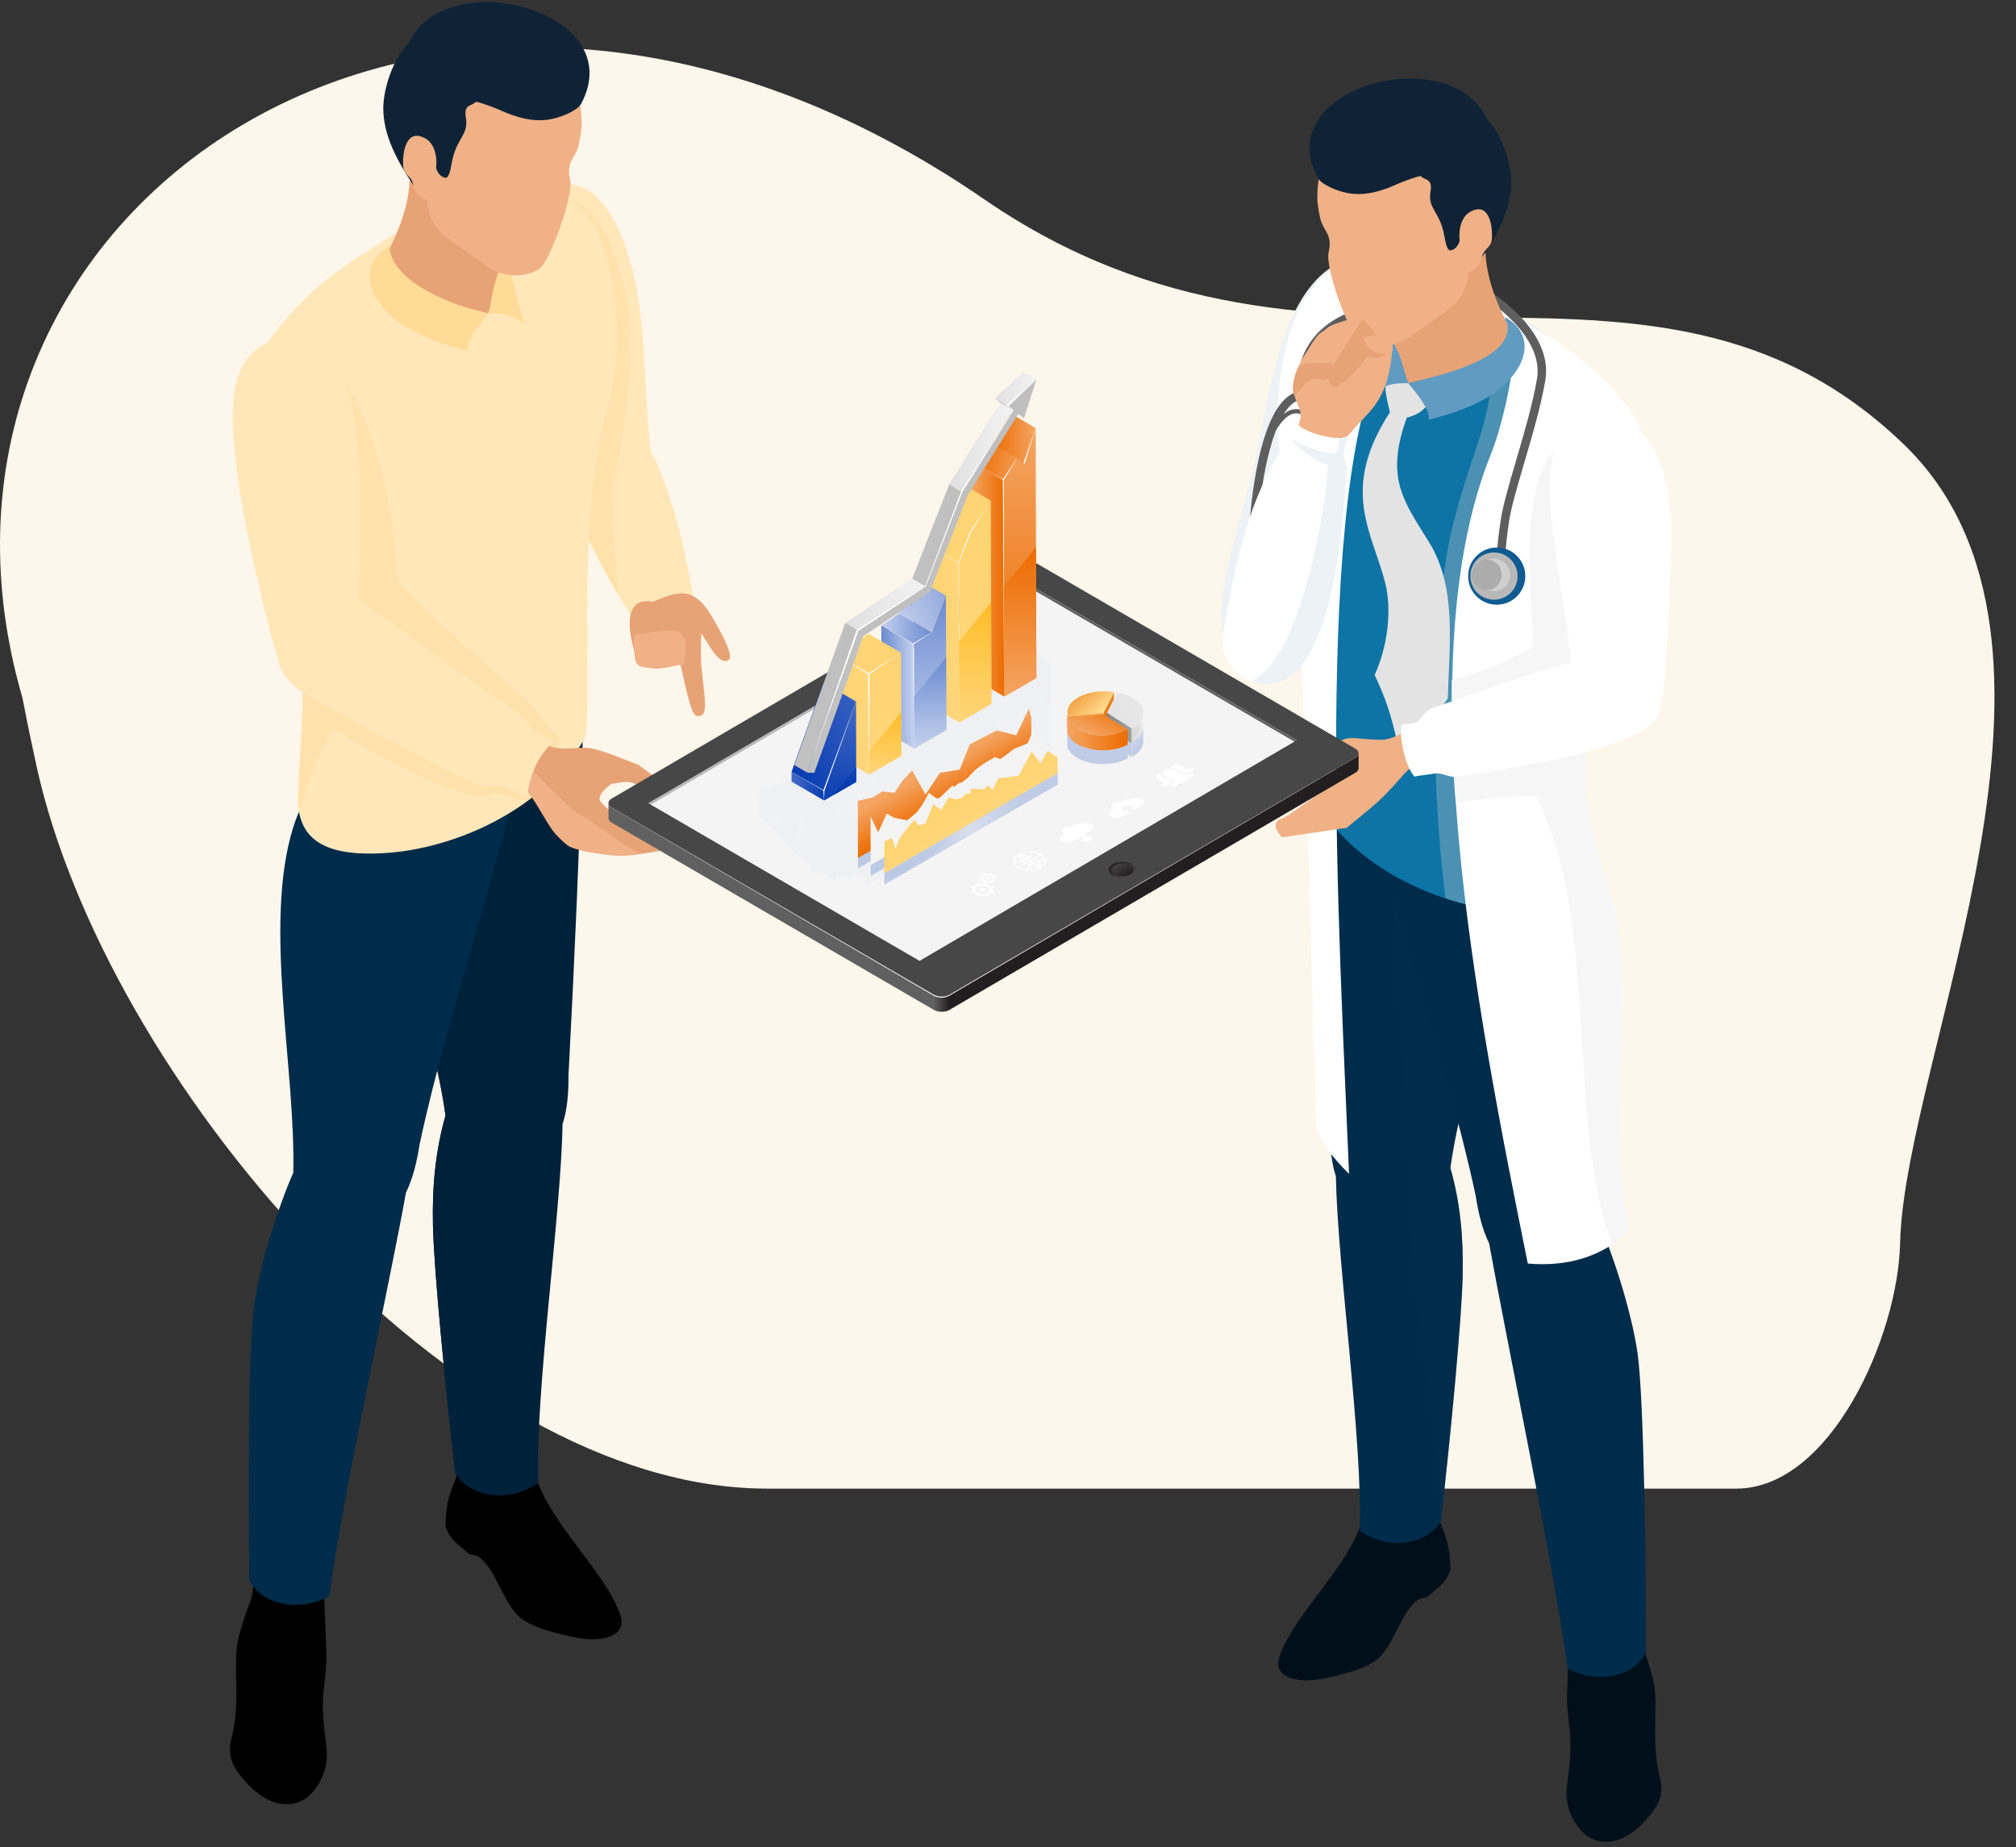 <svg width="298" height="273" viewBox="0 0 298 273" fill="none" xmlns="http://www.w3.org/2000/svg">
<rect x="0" y="0" width="298" height="273" fill="#333333" stroke="none"/>
<path d="M113.38 220C66.718 220 15.481 158.912 5.426 113.346C4.692 110.018 3.985 106.63 3.33 103.175C-17.624 31.362 63.963 -26.607 145.555 29.499C196.17 64.304 243.428 29.075 281.391 65.647C311.582 94.733 281.517 156.106 280.865 183.765C280.538 197.626 270.525 220 256.66 220L113.38 220Z" fill="#FDF6EA"/>
<path fill-rule="evenodd" clip-rule="evenodd" d="M192.591 98.572C195.986 95.204 207.052 65.041 211.613 51.785C214.201 44.262 210.809 38.375 203.621 37.836C189.398 36.77 187.658 59.101 185.57 67.989C183.238 77.921 179.957 86.183 180.611 93.175C181.092 98.316 189.058 102.082 192.591 98.572Z" fill="#ECF2F5"/>
<path fill-rule="evenodd" clip-rule="evenodd" d="M242.041 239.732C242.328 240.775 242.169 241.641 242.681 243.011C243.194 244.377 243.807 245.907 244.364 248.28C245.225 251.949 244.041 256.868 245.203 262.062C245.803 264.139 245.759 265.801 244.381 267.636C243.03 269.435 240.487 272.317 237.175 272.206C236.42 272.18 234.87 271.879 233.678 270.509C232.424 269.068 231.399 266.964 231.589 264.352C231.66 263.362 232.234 260.17 232.137 257.271C232.053 254.729 231.585 253.328 231.642 250.539C231.704 247.591 231.929 243.533 231.978 241.632L242.041 239.736V239.732Z" fill="#000F19"/>
<path fill-rule="evenodd" clip-rule="evenodd" d="M212.76 224.624C213.723 227.236 214.354 228.35 214.398 231.997C213.811 233.924 212.456 234.702 210.945 236.032L209.881 236.266C207.245 237.694 206.278 242.707 203.832 244.987C202.105 246.596 198.67 247.471 195.257 248.13C191.609 248.833 188.148 247.794 189.097 244.921C191.455 237.791 201.646 229.738 201.88 221.769L212.76 224.62V224.624Z" fill="#000F19"/>
<path fill-rule="evenodd" clip-rule="evenodd" d="M197.464 173.802C197.725 187.464 201.443 212.783 200.988 226.246C205.108 229.11 210.716 228.452 212.981 224.871C214.398 212.486 216.045 195.345 216.209 188.547C216.345 182.889 215.838 177.687 214.394 172.608C216.421 157.66 225.044 137.265 222.991 123.205C222.09 117.026 218.046 110.378 216.867 105.281C206.693 117.826 198.944 111.814 194.735 110.723C194.757 115.054 194.431 114.48 194.572 119.032C195.045 134.436 195.764 150.884 196.608 166.867C196.577 169.253 196.793 171.879 197.46 173.806L197.464 173.802Z" fill="#002C4B"/>
<g style="mix-blend-mode:multiply" opacity="0.3">
<path fill-rule="evenodd" clip-rule="evenodd" d="M212.981 224.867C214.398 212.482 216.045 195.341 216.209 188.543C216.345 182.885 215.838 177.683 214.394 172.604C216.421 157.655 225.044 137.261 222.991 123.201C222.09 117.021 218.046 110.374 216.867 105.277C212.676 110.449 205.518 117.645 205.744 124.995C206.216 140.399 207.183 156.099 208.026 172.083C207.819 189.48 210.786 198.241 212.976 224.867H212.981Z" fill="#04304F"/>
</g>
<path fill-rule="evenodd" clip-rule="evenodd" d="M220.115 183.738C222.566 197.4 230.002 233.115 231.706 246.574C236.109 249.023 241.734 247.745 243.288 244.16C243.337 231.775 243.006 206.93 242.078 200.132C241.306 194.474 238.67 185.961 236.413 180.878C236.042 165.929 240.771 145.119 236.466 131.059C234.576 124.884 229.467 118.232 227.472 113.136C224.743 117.335 221.431 119.098 212.405 118.365C211.522 118.294 203.998 112.91 201.517 112.296C204.665 131.285 213.739 156.086 218.15 176.798C218.503 179.185 219.139 181.811 220.115 183.733V183.738Z" fill="#002C4B"/>
<path fill-rule="evenodd" clip-rule="evenodd" d="M225.992 47.811C232.372 51.776 235.958 55.339 239.265 59.648C243.875 65.655 244.206 69.337 243.632 77.13C242.987 85.868 236.872 95.999 234.969 105.856C234.05 110.608 232.487 117.98 235.746 126.078C238.254 132.306 231.838 135.179 223.236 134.662C213.058 134.052 200.288 128.416 194.385 118.263C192.738 115.43 195.846 87.018 191.024 70.517C188.424 61.62 189.338 47.767 194.345 42.012C203.37 31.634 214.061 40.403 225.996 47.82L225.992 47.811Z" fill="#0E73A5"/>
<g style="mix-blend-mode:multiply" opacity="0.3">
<path fill-rule="evenodd" clip-rule="evenodd" d="M225.992 47.811C232.372 51.776 235.958 55.339 239.265 59.648C243.875 65.655 244.206 69.337 243.632 77.13C242.987 85.868 236.872 95.999 234.969 105.856C234.05 110.608 232.487 117.98 235.746 126.078C238.254 132.306 231.838 135.179 223.236 134.662C220.194 134.48 216.922 133.848 213.668 132.779C211.667 116.946 211.372 96.494 213.919 81.607C214.829 76.303 216.635 70.933 218.622 64.926C222.605 52.908 219.527 47.263 213.955 40.421C217.805 42.467 221.823 45.225 225.996 47.816L225.992 47.811Z" fill="#D7D7D7"/>
</g>
<path fill-rule="evenodd" clip-rule="evenodd" d="M225.988 47.811C232.369 51.776 236.696 55.091 240.003 59.396C244.613 65.403 244.944 69.085 244.37 76.878C243.726 85.616 237.796 96.494 235.892 106.347C235.217 109.852 231.963 113.755 237.831 131.059C242.556 144.987 237.036 164.687 240.882 181.873C236.634 185.957 231.327 187.217 225.834 186.739C218.097 148.488 208.145 97.343 220.398 67.087C221.926 63.312 223.661 55.697 223.515 53.283C222.937 43.846 211.576 40.35 204.952 51.701C193.9 70.637 198.015 139.444 199.415 173.492C196.73 170.858 194.968 168.369 194.62 166.61C193.926 153.482 192.915 80.909 190.019 71.004C187.418 62.106 189.325 47.758 194.333 41.999C203.358 31.625 214.048 40.39 225.984 47.807L225.988 47.811Z" fill="white"/>
<path fill-rule="evenodd" clip-rule="evenodd" d="M242.621 63.388C244.723 67.397 244.812 70.946 244.374 76.882C243.73 85.621 237.8 96.499 235.896 106.351C235.221 109.856 231.967 113.759 237.835 131.064C242.56 144.991 237.04 164.692 240.886 181.877C240.082 182.651 239.239 183.322 238.36 183.902C231.432 166.959 236.563 135.338 226.981 117.693C221.917 117.613 218.305 118.215 215.183 118.634C214.595 111.916 214.573 106.85 214.587 100.472C218.23 99.659 221.599 98.306 226.672 95.513C225.78 81.47 225.595 73.784 228.531 68.391C230.876 64.086 234.934 62.389 242.621 63.388Z" fill="#F6F6F6"/>
<path fill-rule="evenodd" clip-rule="evenodd" d="M207.946 61.739C204.723 70.668 207.456 74.005 211.209 80.078C215.302 86.695 214.282 94.682 214 103.204C212.41 105.746 209.381 108.526 206.634 110.206C205.491 104.817 204.55 102.74 203.199 99.748C205.151 95.473 205.738 90.125 204.789 86.284C202.921 78.712 197.94 72.515 205.451 60.926C204.692 57.761 204.546 56.767 205.199 56.4C205.963 55.975 205.791 56.351 208.176 56.585C209.602 56.727 211.885 57.098 211.492 58.689C211.191 59.914 210.211 61.16 207.946 61.73V61.739Z" fill="#E3E3E3"/>
<path fill-rule="evenodd" clip-rule="evenodd" d="M208.215 56.63C207.928 55.9 207.782 54.393 207.473 53.085C207.199 51.913 206.148 49.036 206.14 48.285C204.947 48.59 204.197 55.365 202.841 58.221C204.943 56.754 205.857 56.625 208.215 56.634V56.63Z" fill="#609BC2"/>
<path fill-rule="evenodd" clip-rule="evenodd" d="M222.493 46.879C222.312 51.922 213.821 55.392 208.16 56.634C209.533 58.291 211.308 60.378 211.238 62.035C215.185 60.957 221.879 59.096 224.591 54.044C226.445 50.592 224.67 48.063 222.493 46.874V46.879Z" fill="#609BC2"/>
<path d="M192.541 58.925C192.543 58.902 192.831 56.393 193.387 54.243C195.649 45.496 207.903 45.792 208.021 45.802L208.062 44.553C207.906 44.524 194.683 44.227 192.175 53.93C191.597 56.166 191.308 58.677 191.295 58.785L192.541 58.925Z" fill="#5E5E5E"/>
<path d="M190.495 80.726C190.59 80.289 191.075 80.023 191.578 80.134C192.081 80.245 192.508 80.679 192.412 81.116C192.317 81.553 191.735 81.827 191.232 81.718C190.729 81.607 190.398 81.164 190.493 80.727L190.495 80.726Z" fill="#6B505C"/>
<path d="M192.59 81.723C194.223 81.723 195.438 80.407 195.498 80.34L195.639 80.074C198.276 69.74 196.668 59.598 192.129 57.933L191.946 57.865L191.756 57.913C185.946 59.422 184.796 75.894 184.685 77.768C184.664 78.479 185.088 79.897 186.831 80.318L187.126 79.103C185.968 78.821 185.936 77.918 185.936 77.817C186.346 70.968 188.266 60.458 191.884 59.182C195.203 60.692 196.987 69.564 194.473 79.599C194.158 79.89 193.177 80.713 192.114 80.403L191.776 81.609C192.055 81.687 192.331 81.721 192.592 81.721L192.59 81.723Z" fill="#5E5E5E"/>
<path d="M195.599 65.712L196.203 65.538C195.547 63.235 193.505 60.742 192.078 60.505C190.669 60.264 189.477 61.064 188.118 63.163L188.642 63.505C190.158 61.168 191.183 60.992 191.977 61.121C193.049 61.3 194.97 63.497 195.599 65.712Z" fill="#5E5E5E"/>
<path d="M188.113 80.24C187.959 80.66 187.442 80.858 186.959 80.68C186.475 80.503 186.111 80.016 186.263 79.596C186.416 79.176 187.029 78.982 187.514 79.159C187.998 79.337 188.267 79.82 188.113 80.24Z" fill="#6B505C"/>
<path d="M221.276 83.051L222.521 82.929C222.521 82.918 222.409 81.501 223.058 77.102C223.369 75.003 224.312 71.79 225.313 68.389C226.471 64.454 227.784 59.992 228.426 56.208C229.684 48.831 220.359 43.125 219.962 42.887L219.316 43.959C219.408 44.013 228.306 49.464 227.194 55.996C226.561 59.71 225.259 64.132 224.112 68.036C223.099 71.479 222.143 74.732 221.821 76.92C221.139 81.531 221.269 82.991 221.276 83.051Z" fill="#5E5E5E"/>
<path d="M225.469 85.143C225.469 87.477 223.577 89.368 221.243 89.368C218.909 89.368 217.017 87.476 217.017 85.143C217.017 82.811 218.909 80.917 221.243 80.917C223.577 80.917 225.469 82.809 225.469 85.143Z" fill="#105B91"/>
<path d="M220.835 88.631C218.908 88.631 217.346 87.069 217.346 85.142C217.346 83.215 218.908 81.653 220.835 81.653C222.762 81.653 224.324 83.215 224.324 85.142C224.324 87.069 222.762 88.631 220.835 88.631Z" fill="#B8B8B8"/>
<path d="M220.834 87.367C219.508 87.367 218.433 86.293 218.433 84.967C218.433 83.641 219.508 82.566 220.834 82.566C222.16 82.566 223.234 83.641 223.234 84.967C223.234 86.293 222.16 87.367 220.834 87.367Z" fill="#CFCFCF"/>
<path d="M221.974 85.076C221.917 86.269 220.938 87.219 219.767 87.219C218.555 87.219 217.558 86.203 217.558 84.967C217.558 83.731 218.555 82.715 219.767 82.715C220.979 82.715 221.977 83.731 221.977 84.967L221.974 85.076Z" fill="#ACACAC"/>
<path fill-rule="evenodd" clip-rule="evenodd" d="M206.65 52.046C206.416 51.546 206.16 51.056 205.904 50.521C205.175 48.996 204.8 45.773 203.436 42.206L216.797 36.08L219.628 34.485C219.129 39.78 220.926 44.169 222.842 47.931C223.562 53.018 213.516 55.325 208.222 56.625C207.599 55.392 207.365 53.584 206.655 52.046H206.65Z" fill="#E7A376"/>
<path fill-rule="evenodd" clip-rule="evenodd" d="M208.084 50.039C209.585 48.872 213.286 46.463 214.624 45.314C217.547 42.803 216.955 39.93 217.507 35.316C220.249 33.022 221.097 31.306 221.212 29.428C221.49 24.968 218.62 20.407 215.056 18.064C211.943 16.017 208.508 15.637 204.768 16.76C197.495 18.944 194.625 23.112 194.722 29.543C194.731 30.095 195.089 32.248 195.301 32.778C195.8 34.038 196.171 34.215 196.422 35.103C196.586 35.682 196.612 36.376 196.387 37.327C195.857 39.532 199.359 49.287 200.918 50.229C202.649 51.276 205.519 51.59 208.089 50.043L208.084 50.039Z" fill="#F0B186"/>
<path fill-rule="evenodd" clip-rule="evenodd" d="M200.927 28.031C202.552 26.842 208.597 22.373 211.198 20.274C213.856 18.126 216.771 15.827 219.495 17.299C222.03 19.602 223.412 24.261 223.398 26.988C223.381 30.891 221.416 34.617 218.647 38.653C217.605 40.169 216.881 34.763 216.298 33.702C215.932 35.731 215.38 36.65 214.792 36.884C214.368 37.052 213.922 37.397 213.512 34.957C212.885 31.222 211.013 30.922 211.454 28.327C211.807 26.25 210.553 26.705 210.001 26.007C207.281 26.599 204.985 28.389 200.923 28.031H200.927Z" fill="#102336"/>
<path fill-rule="evenodd" clip-rule="evenodd" d="M217.341 31.297C220.035 29.821 220.631 33.127 220.538 35.209C220.472 36.641 219.319 36.739 219.098 37.901C218.833 39.285 217.933 40.062 217.072 40.191C215.319 40.447 215.946 37.667 215.972 36.602C215.473 34.953 215.632 32.234 217.345 31.297H217.341Z" fill="#F0B186"/>
<path fill-rule="evenodd" clip-rule="evenodd" d="M219.746 17.502C217.666 18.457 215.379 21.206 212.517 23.439C208.578 26.511 203.889 29.026 199.99 28.645C197.747 28.429 195.279 27.209 194.802 26.312C187.595 12.892 214.297 5.833 219.75 17.502H219.746Z" fill="#102336"/>
<path fill-rule="evenodd" clip-rule="evenodd" d="M197.1 67.348C197.881 65.863 200.041 63.397 201.913 61.461C204.297 58.99 205.339 56.444 205.653 52.435C205.719 51.582 204.779 50.278 203.759 50.123C203.37 50.066 202.915 50.035 202.05 50.026C201.379 49.032 201.206 48.881 200.261 48.09C199.524 47.471 199.038 47.405 198.115 47.767C196.707 48.32 195.493 48.903 194.936 49.425C194.398 49.929 193.391 51.542 192.543 53.098C191.81 54.442 190.869 56.979 191.179 57.991C191.854 60.21 192.525 60.701 192.163 62.089L191.192 65.828L197.1 67.348Z" fill="#F0B186"/>
<path fill-rule="evenodd" clip-rule="evenodd" d="M203.395 49.973C202.838 48.837 202.913 48.736 202.039 47.776C201.355 47.025 200.856 46.883 199.84 47.131C198.286 47.507 196.934 47.94 196.277 48.404C195.641 48.85 194.356 50.393 193.243 51.9C192.285 53.2 192.051 53.801 191.38 55.706L192.735 55.923L195.729 55.065C200.463 54.795 202.657 50.269 203.395 49.969V49.973Z" fill="#F0B186"/>
<path fill-rule="evenodd" clip-rule="evenodd" d="M194.975 56.055C195.858 56.051 195.598 56.25 196.384 55.852C196.446 56.621 197.033 57.386 197.364 57.271C197.859 57.019 198.128 56.652 198.185 56.192C198.3 55.317 197.854 54.274 196.984 53.77C196.622 53.562 195.346 53.62 193.628 53.708C192.736 53.752 192.339 53.717 192.003 54.141C191.805 54.398 191.584 54.875 191.412 55.503C191.081 56.731 190.988 57.77 191.399 58.42C192.436 57.553 193.368 55.498 194.966 56.055H194.975Z" fill="#E7A376"/>
<path fill-rule="evenodd" clip-rule="evenodd" d="M203.632 50.057C203.076 48.921 202.913 48.735 202.043 47.772C201.804 47.511 201.588 47.321 201.367 47.197L197.155 53.814C197.587 54.313 198.934 56.568 197.296 57.279C198.749 56.652 201.583 54.194 203.637 50.053L203.632 50.057Z" fill="#E7A376"/>
<path fill-rule="evenodd" clip-rule="evenodd" d="M205.098 55.383C205.738 54.057 205.566 53.067 205.831 51.816C206.016 50.932 205.623 49.858 204.546 49.69C204.135 49.628 203.654 49.597 202.74 49.589L201.587 49.867C200.868 51.755 202.175 52.93 203.252 52.957C203.473 53.151 202.749 57.116 202.413 58.579C202.312 59.021 204.29 57.492 205.098 55.383Z" fill="#F0B186"/>
<path fill-rule="evenodd" clip-rule="evenodd" d="M201.581 49.813C201.643 51.042 202.866 52.452 205.012 52.249C204.111 52.992 203.122 53.04 202.367 52.713C201.236 52.227 200.623 50.901 201.576 49.809L201.581 49.813Z" fill="#E7A376"/>
<path fill-rule="evenodd" clip-rule="evenodd" d="M199.351 64.281C198.525 65.563 192.419 63.857 191.906 62.708L190.953 64.944C190.317 65.497 189.23 66.593 188.895 67.185C184.055 75.716 182.607 83.531 180.867 93.246C179.741 99.522 186.184 102.586 190.047 100.367C197.488 96.084 198.578 76.229 199.082 69.258C199.117 68.776 198.512 67.455 198.605 66.986C198.83 66.283 199.192 64.714 199.355 64.285L199.351 64.281Z" fill="white"/>
<path fill-rule="evenodd" clip-rule="evenodd" d="M199.348 64.281C199.153 64.586 198.659 64.719 198.019 64.736C197.882 65.969 197.745 66.672 197.308 67.105C194.358 66.632 193.651 66.217 190.949 64.948C192.283 66.712 194.751 68.272 196.301 68.745C196.199 73.086 192.693 97.18 184.953 100.685C186.639 101.299 188.534 101.237 190.035 100.371C197.475 96.088 198.566 76.233 199.069 69.262C199.105 68.781 198.5 67.459 198.593 66.986C198.818 66.283 199.18 64.714 199.343 64.285L199.348 64.281Z" fill="#ECF2F5"/>
<path fill-rule="evenodd" clip-rule="evenodd" d="M195.386 112.131C194.865 113.146 194.409 113.916 193.784 114.871C195.66 115.81 196.169 114.091 197.753 112.58L199.151 112.023C197.72 113.552 196.547 115.798 195.1 117.312C194.016 117.77 190.577 120.606 189.459 120.974C187.853 121.5 188.758 122.885 189.483 123.746L199.066 122.343C202.404 119.565 203.815 118.643 206.623 115.437C207.741 114.16 208.816 112.784 211.805 111.61L208.795 107.657C205.783 109.078 205.289 109.394 203.583 109.328C201.271 109.238 200.181 108.973 199.154 109.138C197.927 109.334 196.867 110.331 195.386 112.131Z" fill="#F0B186"/>
<path fill-rule="evenodd" clip-rule="evenodd" d="M229.125 70.548C228.816 78.177 231.443 89.294 232.229 97.935C226.048 99.425 217.238 102.82 211.838 104.596C210.8 104.937 210.182 106.015 209.476 106.709C208.734 107.001 208.019 106.997 207.237 107.103C206.72 107.664 207.409 112.889 209.087 114.776C209.604 114.626 211.657 114.418 212.218 114.294C213.278 114.272 214.174 114.855 215.035 114.798C217.327 114.648 225.111 113.238 231.337 111.943C233.241 111.549 238.566 110.152 241.767 108.544C242.615 108.119 243.313 107.673 243.843 107.187C244.452 106.753 244.96 106.174 245.309 105.436C246.607 98.413 246.92 85.453 246.995 79.764C247.15 68.135 243.472 62.221 237.899 61.761C232.75 61.337 229.399 63.746 229.125 70.548Z" fill="white"/>
<path fill-rule="evenodd" clip-rule="evenodd" d="M96.16 66.569C99.148 72.379 101.078 80.165 102.49 88.365C98.853 91.01 97.867 90.3 93.481 91.262C88.246 83.203 85.74 76.95 81.469 68.393C74.545 46.471 68.532 32.93 79.395 28.078C87.219 24.586 91.472 31.308 93.748 40.978C95.436 48.158 95.267 58.939 96.163 66.569H96.16Z" fill="#FFE7B9"/>
<path fill-rule="evenodd" clip-rule="evenodd" d="M101.469 87.767C103.564 88.195 104.782 90.22 106.268 92.942C106.925 94.145 108.399 96.942 107.756 97.49C106.582 98.492 105.021 95.731 104.558 95.001L103.673 93.608C103.589 95.088 103.541 96.909 103.704 98.688C104.12 103.259 104.886 106.165 102.977 105.799C102.21 105.65 101.634 102.769 100.579 98.19C98.832 98.626 95.476 99.502 94.403 97.698C93.791 96.668 93.435 95.227 93.216 93.809C92.78 91.017 93.252 88.301 96.479 88.939C97.928 88.36 99.871 87.437 101.466 87.764L101.469 87.767Z" fill="#E7A376"/>
<path fill-rule="evenodd" clip-rule="evenodd" d="M94.68 98.491C95.248 98.697 95.959 98.705 96.567 98.671C98.065 98.585 99.824 98.489 100.992 98.093C101.196 98.023 101.263 97.226 101.298 96.396C101.365 94.831 101.496 93.191 99.215 93.191C98.869 93.191 97.001 93.33 96.567 93.41C94.464 93.796 93.85 93.472 93.669 94.371C93.573 94.85 93.687 95.947 93.791 96.774C93.905 97.651 94.033 98.256 94.68 98.489V98.491Z" fill="#F0B186"/>
<path style="mix-blend-mode:multiply" opacity="0.4" fill-rule="evenodd" clip-rule="evenodd" d="M90.658 71.619C90.359 80.211 91.04 82.194 91.414 87.95C87.504 81.394 85.134 75.742 81.465 68.393C74.538 46.471 68.539 34.782 79.391 29.913C86.413 26.763 90.208 33.719 92.484 43.386C94.172 50.566 92.512 62.723 90.658 71.619Z" fill="#FFDB97"/>
<path fill-rule="evenodd" clip-rule="evenodd" d="M37.605 233.468C37.309 234.531 37.475 235.422 36.953 236.82C36.427 238.219 35.801 239.779 35.232 242.205C34.35 245.957 35.563 250.982 34.375 256.287C33.763 258.41 33.806 260.108 35.218 261.982C36.597 263.82 39.196 266.765 42.584 266.653C43.359 266.628 44.939 266.318 46.16 264.916C47.442 263.445 48.49 261.294 48.295 258.626C48.223 257.614 47.636 254.355 47.733 251.385C47.82 248.787 48.295 247.356 48.238 244.505C48.173 241.491 47.942 237.346 47.895 235.4L37.612 233.461L37.605 233.468Z" fill="black"/>
<path fill-rule="evenodd" clip-rule="evenodd" d="M67.53 218.031C66.547 220.701 65.902 221.84 65.856 225.567C66.457 227.535 67.843 228.332 69.384 229.691L70.472 229.928C73.168 231.388 74.151 236.51 76.654 238.842C78.418 240.486 81.929 241.383 85.418 242.057C89.145 242.778 92.684 241.711 91.716 238.777C89.307 231.489 78.89 223.257 78.652 215.115L67.533 218.031H67.53Z" fill="black"/>
<path fill-rule="evenodd" clip-rule="evenodd" d="M83.161 166.089C82.895 180.052 79.096 205.419 79.56 219.177C75.347 222.104 69.619 221.43 67.3 217.771C65.853 205.113 64.167 188.104 63.998 181.155C63.858 175.373 64.376 170.057 65.853 164.863C63.782 149.588 54.968 128.744 57.067 114.37C57.989 108.055 62.122 101.261 63.325 96.053C73.72 108.873 81.641 102.728 85.944 101.614C85.919 106.044 86.254 105.453 86.11 110.11C85.624 125.853 84.893 142.664 84.029 158.999C84.058 161.439 83.842 164.121 83.157 166.089H83.161Z" fill="#00213A"/>
<path fill-rule="evenodd" clip-rule="evenodd" d="M67.303 217.771C65.856 205.113 64.171 188.104 64.002 181.155C63.861 175.374 64.38 170.057 65.856 164.863C65.165 159.76 63.721 154.032 62.18 148.136L71.729 119.975C71.704 124.405 72.957 157.781 72.813 162.438C72.787 163.292 66.101 174.076 67.3 217.768L67.303 217.771Z" fill="#00213A"/>
<path fill-rule="evenodd" clip-rule="evenodd" d="M60.011 176.242C57.505 190.205 50.415 222.132 48.673 235.89C44.172 238.392 38.425 237.087 36.834 233.425C36.783 220.766 36.614 199.948 37.561 193.002C38.349 187.221 41.043 178.516 43.351 173.326C43.729 158.051 38.897 136.782 43.3 122.408C45.234 116.093 50.455 109.299 52.493 104.09C55.283 108.379 58.668 110.185 67.889 109.432C68.793 109.36 76.481 103.86 79.019 103.229C75.8 122.635 66.528 147.984 62.017 169.149C61.657 171.589 61.009 174.27 60.008 176.238L60.011 176.242Z" fill="#002C4B"/>
<path fill-rule="evenodd" clip-rule="evenodd" d="M54.009 37.323C47.488 41.375 43.826 45.015 40.445 49.42C35.732 55.558 35.393 59.321 35.984 67.286C36.643 76.214 42.451 87.078 44.395 97.152C45.331 102.007 44.33 110.942 44.046 117.307C43.74 124.166 48.043 126.607 56.828 126.08C67.231 125.457 80.283 119.697 86.314 109.324C87.999 106.429 84.82 77.389 89.749 60.525C92.407 51.431 91.474 37.273 86.358 31.391C77.133 20.787 66.204 29.744 54.009 37.327V37.323Z" fill="#FFE7B9"/>
<path style="mix-blend-mode:multiply" opacity="0.4" fill-rule="evenodd" clip-rule="evenodd" d="M39.761 50.796C33.841 55.781 35.397 59.32 35.987 67.286C36.646 76.214 42.454 87.081 44.398 97.151C45.334 102.007 43.873 113.926 44.107 120.176C46.037 114.928 46.271 112.088 49.439 107.831C54.732 111.086 68.844 118.868 72.066 117.527C74.046 116.705 76.059 118.259 77.942 118.284C80.531 115.829 82.062 112.719 82.71 108.858C80.197 107.262 80.65 106.198 78.108 103.783C74.36 100.226 67.99 95.324 58.801 85.992C55.924 47.642 40.661 50.032 39.761 50.792V50.796Z" fill="#FFDB97"/>
<path fill-rule="evenodd" clip-rule="evenodd" d="M73.782 41.648C74.019 41.137 74.282 40.636 74.545 40.088C75.29 38.531 75.676 35.236 77.069 31.592L63.412 25.332L60.52 23.699C61.032 29.113 59.195 33.6 57.237 37.439C56.502 42.64 66.771 44.993 72.18 46.327C72.817 45.069 73.054 43.216 73.782 41.648Z" fill="#E7A376"/>
<path fill-rule="evenodd" clip-rule="evenodd" d="M72.172 46.338C72.463 45.592 72.615 44.053 72.928 42.712C73.209 41.515 74.282 38.574 74.293 37.806C75.51 38.12 76.277 45.044 77.663 47.96C75.513 46.461 74.581 46.331 72.172 46.338Z" fill="#FFDB97"/>
<path fill-rule="evenodd" clip-rule="evenodd" d="M57.572 36.372C57.755 41.529 66.433 45.072 72.219 46.341C70.815 48.039 69.004 50.169 69.076 51.863C65.043 50.76 58.202 48.861 55.429 43.696C53.535 40.167 55.35 37.583 57.572 36.372Z" fill="#FFDB97"/>
<path fill-rule="evenodd" clip-rule="evenodd" d="M72.315 39.601C70.781 38.412 66.996 35.947 65.632 34.772C62.643 32.205 63.252 29.268 62.686 24.553C59.885 22.21 59.021 20.455 58.898 18.534C58.61 13.978 61.545 9.31 65.189 6.917C68.372 4.823 71.879 4.437 75.707 5.587C83.138 7.818 86.073 12.079 85.976 18.653C85.969 19.215 85.598 21.417 85.385 21.958C84.877 23.245 84.499 23.429 84.24 24.333C84.071 24.924 84.046 25.634 84.276 26.608C84.82 28.864 81.241 38.83 79.649 39.796C77.881 40.866 74.947 41.187 72.318 39.605L72.315 39.601Z" fill="#F0B186"/>
<path fill-rule="evenodd" clip-rule="evenodd" d="M79.629 17.106C77.969 15.888 71.787 11.321 69.133 9.177C66.414 6.982 63.44 4.635 60.65 6.138C58.061 8.492 56.645 13.253 56.656 16.04C56.674 20.029 58.68 23.836 61.514 27.959C62.58 29.509 63.318 23.983 63.915 22.899C64.293 24.971 64.852 25.915 65.453 26.15C65.888 26.323 66.342 26.672 66.76 24.182C67.401 20.365 69.313 20.055 68.863 17.405C68.503 15.283 69.784 15.748 70.35 15.034C73.129 15.639 75.477 17.47 79.629 17.106Z" fill="#102336"/>
<path fill-rule="evenodd" clip-rule="evenodd" d="M62.853 20.445C60.102 18.934 59.49 22.315 59.588 24.445C59.653 25.909 60.834 26.01 61.06 27.195C61.33 28.608 62.252 29.405 63.134 29.535C64.924 29.798 64.287 26.954 64.258 25.866C64.766 24.179 64.603 21.403 62.857 20.445H62.853Z" fill="#F0B186"/>
<path fill-rule="evenodd" clip-rule="evenodd" d="M60.395 6.348C62.519 7.321 64.859 10.132 67.783 12.414C71.809 15.553 76.601 18.123 80.587 17.737C82.877 17.514 85.401 16.27 85.891 15.355C93.254 1.64 65.968 -5.572 60.395 6.351V6.348Z" fill="#102336"/>
<path fill-rule="evenodd" clip-rule="evenodd" d="M76.297 115.152C79.001 116.424 80.416 121.521 82.303 123.438C84.316 125.482 84.092 125.136 86.75 125.882C91.841 126.614 92.709 126.588 97.775 125.713C97.152 125.586 96.824 125.312 96.158 124.801C94.009 123.153 90.091 119.877 88.896 118.63C87.567 117.246 91.769 115.109 91.499 114.752C87.178 109.086 83.185 112.113 79.977 109.486L76.297 115.152Z" fill="#E7A376"/>
<path fill-rule="evenodd" clip-rule="evenodd" d="M75.965 115.271C78.669 116.547 80.412 121.52 82.302 123.438C84.315 125.482 84.092 125.136 86.749 125.882C89.982 126.347 91.401 126.79 94.634 126.206C91.343 124.386 88.222 121.802 85.734 120.371C83.152 118.889 79.659 114.312 77.167 112.661L75.968 115.271H75.965Z" fill="#F0B186"/>
<path fill-rule="evenodd" clip-rule="evenodd" d="M90.228 115.848C90.862 115.894 92.561 115.22 93.739 115.801C95.727 116.781 97.466 117.776 98.222 115.93C96.385 114.37 95.644 114.067 94.311 112.989C93.753 112.903 89.148 110.762 86.959 110.546C85.169 110.369 84.305 110.881 81.756 110.47C80.712 117.992 89.753 115.808 90.228 115.844V115.848Z" fill="#E7A376"/>
<path fill-rule="evenodd" clip-rule="evenodd" d="M81.817 109.518L78.613 107.781C77.277 105.11 75.354 104.519 72.819 102.879L52.983 88.501C53.318 78.38 53.933 63.678 50.999 56.725C47.031 47.322 36.204 48.035 34.663 57.753C33.305 66.327 37.568 84.284 40.308 94.809C40.532 95.67 40.78 96.442 41.061 97.152C41.086 97.343 41.118 97.526 41.165 97.71C41.641 99.545 42.617 100.655 43.834 101.617L44.086 101.902C44.161 101.989 44.273 102.028 44.399 102.043C44.925 102.425 45.483 102.8 46.059 103.207L66.215 113.98C69.6 115.584 71.656 116.611 73.957 116.121L77.914 117.7C78.566 112.456 81.097 110.408 81.81 109.514L81.817 109.518Z" fill="#FFE7B9"/>
<path d="M95.838 118.728L95.845 120.938L151.617 88.329L151.611 86.12L95.838 118.728Z" fill="#B7B7B7"/>
<path d="M151.609 86.12L151.615 88.329L191.707 111.628L191.701 109.419L151.609 86.12Z" fill="#606060"/>
<path d="M95.843 119.122L135.935 142.42L191.707 109.812L151.615 86.513L95.843 119.122Z" fill="#F4F4F4"/>
<path d="M138.04 147.043C138.137 147.1 138.244 147.145 138.357 147.184C138.396 147.198 138.437 147.21 138.478 147.221C138.532 147.237 138.586 147.251 138.642 147.262C138.705 147.275 138.769 147.287 138.834 147.295C138.852 147.298 138.871 147.302 138.89 147.303C138.975 147.312 139.063 147.317 139.15 147.318C139.17 147.318 139.19 147.318 139.21 147.318C139.296 147.317 139.381 147.312 139.466 147.304C139.485 147.302 139.503 147.299 139.522 147.298C139.607 147.287 139.691 147.272 139.773 147.254C139.79 147.251 139.807 147.246 139.824 147.241C139.901 147.222 139.976 147.199 140.049 147.173C140.06 147.169 140.073 147.165 140.085 147.161C140.172 147.128 140.259 147.088 140.337 147.044L140.879 148.183L140.337 149.253C140.263 149.296 140.188 149.334 140.105 149.366C140.101 149.368 140.096 149.369 140.091 149.371C140.08 149.375 140.068 149.378 140.056 149.383C140.008 149.401 139.959 149.418 139.908 149.433C139.88 149.441 139.85 149.447 139.821 149.454C139.809 149.457 139.797 149.46 139.785 149.463C139.769 149.466 139.754 149.471 139.738 149.475C139.685 149.485 139.631 149.495 139.577 149.502C139.558 149.504 139.538 149.506 139.518 149.509C139.506 149.511 139.494 149.512 139.482 149.513C139.461 149.515 139.441 149.518 139.419 149.52C139.367 149.524 139.313 149.527 139.26 149.528C139.242 149.529 139.225 149.528 139.207 149.528C139.195 149.528 139.181 149.528 139.167 149.528C139.143 149.528 139.118 149.528 139.093 149.528C139.033 149.526 138.973 149.522 138.914 149.516C138.906 149.516 138.898 149.515 138.89 149.513C138.877 149.512 138.863 149.51 138.85 149.507C138.802 149.502 138.754 149.496 138.707 149.487C138.686 149.484 138.668 149.477 138.648 149.473C138.591 149.461 138.537 149.447 138.482 149.431C138.456 149.423 138.426 149.419 138.4 149.411C138.387 149.407 138.377 149.4 138.365 149.395C138.251 149.356 138.137 149.311 138.04 149.254L137.498 148.217L138.04 147.044L138.04 147.043Z" fill="url(#paint0_linear_2440_1672)"/>
<path d="M89.943 118.722V118.707C89.943 118.763 89.954 118.818 89.97 118.873C89.972 118.88 89.974 118.885 89.976 118.892C89.994 118.943 90.021 118.993 90.053 119.043C90.06 119.051 90.064 119.061 90.072 119.07C90.107 119.118 90.149 119.165 90.2 119.211C90.236 119.244 90.282 119.274 90.327 119.304C90.357 119.325 90.382 119.348 90.415 119.368L138.043 147.044V149.253L90.422 121.578C90.415 121.573 90.409 121.57 90.402 121.566C90.37 121.547 90.347 121.525 90.32 121.505C90.281 121.477 90.24 121.451 90.207 121.422C90.204 121.419 90.199 121.417 90.196 121.413C90.159 121.378 90.125 121.342 90.096 121.305C90.089 121.296 90.085 121.288 90.079 121.28C90.071 121.27 90.066 121.261 90.059 121.251C90.05 121.237 90.039 121.223 90.03 121.208C90.013 121.177 89.998 121.146 89.987 121.115C89.985 121.111 89.984 121.106 89.983 121.101C89.981 121.095 89.979 121.089 89.978 121.083C89.972 121.064 89.965 121.044 89.96 121.024C89.954 120.993 89.951 120.962 89.95 120.931L89.949 120.759L89.943 118.722Z" fill="#606060"/>
<path d="M200.342 111.991C200.663 111.807 200.823 111.563 200.822 111.321L200.828 113.531C200.829 113.773 200.669 114.016 200.348 114.201L140.34 149.253V147.044L200.342 111.991Z" fill="#231F20"/>
<path d="M90.417 118.019L150.422 82.966C151.059 82.599 152.087 82.599 152.72 82.966L200.344 110.641C200.977 111.01 200.973 111.605 200.337 111.972L140.331 147.025C139.694 147.393 138.666 147.393 138.033 147.025L90.409 119.349C89.776 118.981 89.78 118.386 90.417 118.019ZM135.922 142.009L191.694 109.401L151.602 86.102L95.83 118.709L135.922 142.009Z" fill="#474747"/>
<path d="M200.203 112.075L140.342 147.044C140.342 147.044 139.773 147.319 139.218 147.319C138.66 147.319 138.045 147.044 138.045 147.044L90.332 119.305L138.023 147.158C138.023 147.158 138.506 147.446 139.197 147.446C139.806 147.446 140.351 147.149 140.351 147.149L200.203 112.075Z" fill="white"/>
<path d="M161.407 121.79C161.831 122.034 161.833 122.431 161.412 122.675C161.278 122.753 160.788 123.038 160.241 123.356L160.755 123.653L161.282 123.346L161.335 124.323L159.649 124.295L160.266 123.937L159.752 123.64C159.197 123.962 158.675 124.265 158.492 124.372C158.069 124.617 157.386 124.617 156.962 124.373C156.538 124.128 156.534 123.732 156.957 123.485C157.078 123.415 157.221 123.368 157.373 123.337C157.342 123.324 157.311 123.311 157.283 123.296C156.859 123.051 156.857 122.653 157.278 122.409C157.58 122.233 158.02 122.186 158.401 122.264C158.448 122.16 158.537 122.061 158.676 121.98C158.982 121.803 159.428 121.755 159.811 121.836C159.833 121.82 159.851 121.804 159.877 121.789C160.298 121.544 160.984 121.545 161.407 121.79Z" fill="white"/>
<path d="M176.734 113.674L175.884 114.168C175.543 114.171 175.169 114.225 174.788 114.337C174.716 114.132 174.53 113.935 174.251 113.774C173.913 113.579 173.492 113.469 173.082 113.449C173.089 113.328 173.162 113.215 173.307 113.131C173.662 112.924 174.301 112.959 174.736 113.21C175.021 113.375 175.143 113.59 175.095 113.776C175.707 113.526 176.386 113.472 176.734 113.674L176.734 113.674Z" fill="white"/>
<path d="M176.656 114.503L173.415 116.386C172.957 116.122 173.072 115.61 173.637 115.145C173.215 115.181 172.728 115.088 172.359 114.874C171.79 114.546 171.706 114.061 172.173 113.79C172.636 113.521 173.475 113.568 174.042 113.896C174.412 114.109 174.575 114.391 174.516 114.634C175.314 114.306 176.199 114.239 176.656 114.503Z" fill="white"/>
<path d="M171.581 114.32C171.62 114.557 171.809 114.801 172.147 114.997C172.426 115.157 172.769 115.263 173.121 115.305C172.931 115.525 172.838 115.742 172.835 115.94L171.985 116.434C171.635 116.233 171.724 115.839 172.156 115.484C171.834 115.512 171.463 115.442 171.178 115.278C170.745 115.028 170.679 114.658 171.035 114.45C171.181 114.366 171.375 114.325 171.581 114.32V114.32Z" fill="white"/>
<path d="M168.788 118.073C169.22 118.323 169.222 118.726 168.793 118.975C168.649 119.059 168.1 119.378 167.507 119.722L167.031 119.448L167.66 119.082L165.944 119.055L165.996 120.049L166.533 119.737L167.008 120.012C166.479 120.319 165.994 120.602 165.816 120.705C165.385 120.955 164.689 120.955 164.257 120.706C163.825 120.456 163.821 120.052 164.252 119.802C164.373 119.731 164.521 119.682 164.674 119.652C164.644 119.636 164.612 119.625 164.584 119.608C164.152 119.359 164.148 118.955 164.578 118.704C164.886 118.525 165.336 118.477 165.724 118.556C165.771 118.45 165.862 118.349 166.005 118.267C166.316 118.086 166.769 118.038 167.16 118.119C167.183 118.104 167.202 118.087 167.227 118.072C167.657 117.823 168.355 117.824 168.787 118.073L168.788 118.073Z" fill="white"/>
<path d="M154.689 127.12C154.757 127.548 154.497 127.968 153.974 128.272C153.45 128.576 152.727 128.727 151.988 128.69C151.407 128.66 150.859 128.511 150.446 128.273C150.034 128.033 149.775 127.716 149.72 127.381C149.651 126.952 149.911 126.533 150.435 126.229C150.958 125.925 151.681 125.772 152.42 125.811C152.99 125.841 153.528 125.985 153.937 126.214L153.965 126.226L153.983 126.242C154.383 126.479 154.634 126.789 154.687 127.12H154.689ZM153.876 126.378L152.963 126.909C153.024 126.946 153.081 126.984 153.137 127.025L153.153 127.035C153.217 127.08 153.278 127.128 153.335 127.177C153.386 127.164 153.439 127.154 153.493 127.142C153.519 127.136 153.547 127.129 153.574 127.124C153.676 127.104 153.778 127.089 153.881 127.077L153.939 127.072C154.024 127.064 154.111 127.058 154.197 127.055C154.232 127.054 154.269 127.054 154.302 127.054C154.347 127.053 154.387 127.051 154.43 127.051C154.362 126.801 154.17 126.565 153.876 126.378ZM152.01 126.648C151.924 126.618 151.836 126.588 151.746 126.562L151.729 126.557C151.621 126.527 151.511 126.502 151.398 126.479C151.365 126.471 151.332 126.465 151.297 126.46C151.205 126.442 151.108 126.426 151.011 126.413C150.985 126.408 150.958 126.405 150.93 126.402L150.899 126.398L151.729 126.877L151.742 126.867C151.792 126.835 151.839 126.802 151.88 126.768L151.891 126.76C151.929 126.727 151.964 126.694 151.998 126.66L152.01 126.648ZM151.92 126.962L151.902 126.976L152.205 127.151L152.619 126.91C152.556 126.876 152.494 126.842 152.427 126.81L152.419 126.807C152.354 126.777 152.284 126.75 152.215 126.723L152.204 126.734C152.163 126.775 152.119 126.815 152.071 126.853L152.062 126.86C152.018 126.896 151.97 126.929 151.92 126.962H151.92ZM151.707 127.085C151.651 127.114 151.592 127.143 151.531 127.168L151.517 127.175C151.452 127.202 151.384 127.228 151.314 127.252L151.294 127.258C151.343 127.299 151.392 127.34 151.443 127.378L151.447 127.38C151.502 127.419 151.561 127.455 151.619 127.492L152.035 127.25L151.731 127.075L151.707 127.086V127.085ZM151.79 127.59C151.855 127.623 151.916 127.658 151.984 127.69L151.987 127.691C152.053 127.721 152.124 127.749 152.193 127.777L152.205 127.766C152.248 127.725 152.289 127.685 152.338 127.648L152.347 127.639C152.393 127.604 152.44 127.571 152.491 127.538L152.509 127.523L152.206 127.349L151.79 127.591V127.59ZM152.399 127.853C152.487 127.883 152.573 127.913 152.664 127.938L152.683 127.943C152.789 127.972 152.9 127.999 153.01 128.022C153.044 128.029 153.078 128.034 153.112 128.041C153.207 128.059 153.3 128.074 153.397 128.088C153.425 128.091 153.451 128.096 153.478 128.099L153.511 128.102L152.681 127.623L152.666 127.634C152.617 127.666 152.571 127.698 152.528 127.733L152.519 127.741C152.481 127.773 152.444 127.807 152.409 127.842L152.399 127.853ZM152.704 127.414C152.759 127.385 152.816 127.357 152.877 127.331L152.893 127.325C152.956 127.298 153.026 127.273 153.095 127.249L153.114 127.242C153.066 127.202 153.018 127.16 152.966 127.123L152.965 127.12C152.909 127.081 152.851 127.045 152.791 127.009L152.377 127.25L152.68 127.425L152.705 127.414H152.704ZM152.327 126.594C152.403 126.624 152.475 126.655 152.546 126.687L152.564 126.696C152.642 126.732 152.719 126.77 152.792 126.81L153.705 126.279C153.379 126.11 152.973 125.998 152.542 125.96C152.542 125.985 152.539 126.011 152.538 126.034C152.537 126.054 152.538 126.075 152.537 126.096C152.531 126.145 152.52 126.196 152.507 126.245L152.498 126.278C152.478 126.338 152.452 126.397 152.419 126.456C152.41 126.472 152.398 126.488 152.387 126.503C152.368 126.534 152.35 126.565 152.327 126.594ZM150.77 126.241C150.817 126.245 150.866 126.253 150.916 126.258C150.962 126.263 151.008 126.268 151.054 126.274C151.158 126.288 151.263 126.306 151.364 126.325C151.393 126.33 151.421 126.333 151.447 126.34C151.577 126.366 151.703 126.396 151.827 126.429C151.857 126.438 151.888 126.449 151.918 126.458C151.985 126.478 152.052 126.496 152.115 126.517C152.132 126.497 152.147 126.476 152.161 126.455C152.172 126.439 152.184 126.421 152.193 126.403C152.217 126.359 152.237 126.313 152.253 126.268L152.264 126.243C152.28 126.189 152.291 126.135 152.297 126.079L152.298 126.032C152.298 126.003 152.296 125.974 152.293 125.946C151.736 125.932 151.196 126.036 150.77 126.241ZM150.73 126.496L150.735 126.514C150.741 126.53 150.749 126.545 150.755 126.561C150.778 126.617 150.805 126.672 150.836 126.726C150.848 126.746 150.857 126.766 150.87 126.785C150.912 126.85 150.956 126.913 151.009 126.975L151.015 126.986C151.06 127.038 151.113 127.088 151.163 127.139L151.183 127.133C151.243 127.112 151.301 127.091 151.358 127.069L151.37 127.064C151.431 127.038 151.487 127.012 151.541 126.984L151.56 126.975L150.73 126.496ZM149.954 127.305C150.004 127.306 150.054 127.308 150.103 127.306L150.184 127.307C150.279 127.303 150.374 127.296 150.467 127.286L150.512 127.28C150.592 127.271 150.668 127.259 150.745 127.244C150.775 127.239 150.805 127.233 150.836 127.226C150.871 127.217 150.908 127.209 150.941 127.2C150.904 127.163 150.873 127.125 150.838 127.087C150.822 127.069 150.804 127.051 150.789 127.032C150.73 126.961 150.677 126.888 150.631 126.814C150.621 126.798 150.614 126.781 150.606 126.764C150.572 126.705 150.542 126.646 150.518 126.585C150.507 126.559 150.497 126.533 150.49 126.505C150.479 126.477 150.466 126.449 150.46 126.421C150.11 126.669 149.929 126.982 149.954 127.305ZM150.533 128.122L151.447 127.591C151.385 127.554 151.328 127.514 151.272 127.475L151.257 127.464C151.194 127.419 151.132 127.371 151.075 127.322C151.023 127.336 150.969 127.346 150.917 127.356C150.89 127.363 150.862 127.371 150.835 127.376C150.735 127.394 150.631 127.41 150.528 127.422L150.468 127.426C150.383 127.434 150.299 127.44 150.213 127.444C150.178 127.446 150.141 127.446 150.106 127.446C150.063 127.446 150.022 127.449 149.98 127.448C150.047 127.698 150.241 127.933 150.533 128.121L150.533 128.122ZM152.083 127.904C151.997 127.87 151.916 127.835 151.837 127.799L151.82 127.791C151.75 127.758 151.681 127.725 151.617 127.689L150.704 128.22C151.03 128.388 151.437 128.499 151.868 128.538C151.867 128.514 151.871 128.49 151.871 128.465C151.872 128.444 151.872 128.423 151.874 128.403C151.879 128.353 151.888 128.303 151.902 128.255L151.911 128.221C151.93 128.162 151.958 128.102 151.99 128.043C151.999 128.028 152.011 128.012 152.022 127.996C152.041 127.965 152.058 127.934 152.082 127.904H152.083ZM153.641 128.257C153.59 128.253 153.541 128.246 153.492 128.241C153.446 128.235 153.401 128.23 153.356 128.225C153.252 128.21 153.149 128.193 153.047 128.175C153.017 128.169 152.99 128.165 152.962 128.16C152.833 128.133 152.707 128.103 152.584 128.07C152.55 128.061 152.521 128.051 152.489 128.041C152.424 128.021 152.358 128.003 152.294 127.982C152.279 128.001 152.264 128.022 152.249 128.043C152.237 128.061 152.227 128.078 152.218 128.095C152.193 128.14 152.172 128.184 152.157 128.23L152.146 128.256C152.13 128.31 152.118 128.365 152.111 128.42V128.467C152.111 128.496 152.114 128.524 152.116 128.554C152.673 128.568 153.214 128.461 153.641 128.257ZM153.681 128.002L153.676 127.985C153.668 127.968 153.662 127.953 153.654 127.936C153.632 127.881 153.604 127.826 153.574 127.772C153.562 127.752 153.552 127.733 153.54 127.714C153.498 127.649 153.455 127.585 153.404 127.524L153.394 127.513C153.349 127.461 153.299 127.41 153.246 127.36L153.226 127.366C153.166 127.387 153.11 127.407 153.051 127.43L153.039 127.436C152.98 127.46 152.923 127.487 152.869 127.515L152.851 127.524L153.68 128.003L153.681 128.002ZM154.455 127.193C154.406 127.192 154.359 127.191 154.31 127.191L154.226 127.192C154.13 127.195 154.037 127.201 153.943 127.211L153.897 127.218C153.818 127.227 153.743 127.239 153.665 127.253C153.635 127.258 153.604 127.265 153.575 127.271C153.54 127.279 153.505 127.289 153.468 127.298C153.506 127.335 153.539 127.373 153.572 127.412C153.588 127.43 153.606 127.447 153.622 127.465C153.681 127.537 153.733 127.609 153.779 127.685C153.789 127.7 153.794 127.717 153.804 127.734C153.838 127.792 153.868 127.852 153.893 127.912C153.902 127.939 153.91 127.965 153.919 127.992C153.929 128.02 153.942 128.048 153.95 128.077C154.301 127.829 154.48 127.517 154.455 127.194L154.455 127.193Z" fill="white"/>
<path d="M145.576 131.289C145.76 131.396 145.761 131.567 145.579 131.673C145.396 131.779 145.098 131.78 144.915 131.674C144.731 131.568 144.732 131.396 144.914 131.289C145.097 131.184 145.393 131.184 145.576 131.289Z" fill="white"/>
<path d="M146.256 129.636C146.387 129.712 146.39 129.836 146.257 129.914C146.126 129.989 145.911 129.989 145.78 129.913C145.646 129.835 145.645 129.711 145.776 129.636C145.91 129.558 146.122 129.558 146.256 129.636Z" fill="white"/>
<path d="M147.078 129.909L147.32 130.035C147.302 130.065 147.281 130.095 147.256 130.124L146.931 130.114C146.89 130.152 146.842 130.188 146.786 130.22C146.731 130.252 146.669 130.28 146.604 130.304L146.622 130.493C146.572 130.506 146.52 130.519 146.469 130.529L146.251 130.389C146.098 130.408 145.938 130.408 145.786 130.388L145.569 130.528C145.516 130.518 145.464 130.505 145.416 130.491L145.43 130.304C145.366 130.281 145.305 130.252 145.248 130.22C145.191 130.187 145.143 130.151 145.1 130.114L144.777 130.123C144.751 130.094 144.731 130.065 144.712 130.034L144.952 129.908C144.919 129.821 144.919 129.729 144.951 129.64L144.71 129.514C144.727 129.484 144.749 129.454 144.772 129.425L145.097 129.434C145.14 129.397 145.188 129.361 145.242 129.33C145.299 129.297 145.36 129.269 145.423 129.244L145.406 129.056C145.458 129.042 145.508 129.029 145.56 129.019L145.779 129.158C145.932 129.139 146.091 129.14 146.242 129.158L146.459 129.019C146.512 129.031 146.563 129.042 146.614 129.056L146.598 129.244C146.663 129.268 146.724 129.297 146.78 129.33C146.837 129.362 146.887 129.397 146.927 129.434L147.251 129.425C147.275 129.454 147.297 129.484 147.315 129.514L147.075 129.64C147.108 129.729 147.111 129.82 147.078 129.909ZM146.543 129.468C146.249 129.298 145.775 129.299 145.483 129.469C145.192 129.637 145.192 129.911 145.486 130.082C145.78 130.251 146.254 130.25 146.545 130.082C146.837 129.912 146.837 129.637 146.543 129.468Z" fill="white"/>
<path d="M146.711 131.667L147.047 131.841C147.024 131.884 146.992 131.925 146.959 131.965L146.51 131.952C146.453 132.004 146.385 132.053 146.31 132.098C146.232 132.142 146.147 132.182 146.057 132.215L146.082 132.475C146.012 132.494 145.94 132.513 145.867 132.526L145.565 132.333C145.356 132.36 145.136 132.36 144.923 132.333L144.622 132.527C144.551 132.512 144.478 132.494 144.407 132.475L144.429 132.215C144.341 132.182 144.257 132.142 144.179 132.098C144.101 132.053 144.032 132.003 143.974 131.952L143.524 131.965C143.491 131.925 143.462 131.884 143.436 131.841L143.769 131.667C143.724 131.544 143.723 131.417 143.767 131.294L143.431 131.12C143.456 131.079 143.486 131.036 143.521 130.997L143.968 131.01C144.026 130.959 144.094 130.91 144.172 130.864C144.248 130.82 144.333 130.78 144.421 130.746L144.398 130.487C144.466 130.466 144.539 130.449 144.611 130.435L144.913 130.628C145.126 130.602 145.344 130.602 145.556 130.628L145.855 130.435C145.929 130.45 146 130.466 146.07 130.486L146.049 130.746C146.137 130.78 146.224 130.818 146.302 130.864C146.381 130.91 146.446 130.959 146.504 131.01L146.954 130.996C146.987 131.036 147.017 131.079 147.043 131.12L146.709 131.294C146.756 131.418 146.759 131.544 146.711 131.667ZM145.971 131.057C145.564 130.822 144.908 130.822 144.505 131.055C144.1 131.291 144.102 131.671 144.51 131.906C144.916 132.14 145.573 132.141 145.978 131.906C146.381 131.671 146.377 131.291 145.972 131.056L145.971 131.057Z" fill="white"/>
<path d="M164.481 127.706C163.667 128.175 163.663 128.938 164.471 129.408C165.279 129.877 166.597 129.877 167.411 129.408C168.224 128.938 168.228 128.175 167.42 127.706C166.612 127.235 165.294 127.235 164.481 127.706Z" fill="url(#paint1_linear_2440_1672)"/>
<path d="M164.801 127.89C164.164 128.258 164.161 128.855 164.793 129.223C165.426 129.59 166.457 129.59 167.095 129.223C167.731 128.855 167.734 128.258 167.102 127.89C166.469 127.522 165.438 127.522 164.801 127.89Z" fill="url(#paint2_linear_2440_1672)"/>
<g style="mix-blend-mode:multiply" opacity="0.03">
<path d="M155.395 98.023L155.492 114.145L143.831 121.837V102.082L143.835 98.743L151.783 95.488L155.395 98.023Z" fill="url(#paint3_radial_2440_1672)"/>
<path d="M146.861 119.837L149.659 117.991L149.711 101.304L146.861 97.503V119.837Z" fill="url(#paint4_radial_2440_1672)"/>
<path d="M147.439 102.616L147.516 119.222L141.754 122.685L136.003 127.83L136.008 103.741L143.956 100.485L147.439 102.616Z" fill="url(#paint5_radial_2440_1672)"/>
<path d="M136.426 103.571V127.456L141.758 122.685V101.387L136.426 103.571Z" fill="url(#paint6_radial_2440_1672)"/>
<path d="M139.482 107.209L139.559 123.522L133.705 129.036L127.954 130.625L127.959 108.313L135.906 105.058L139.482 107.209Z" fill="url(#paint7_radial_2440_1672)"/>
<path d="M130.007 130.057L133.701 129.036L133.781 128.964V105.927L130.007 107.473V130.057Z" fill="url(#paint8_radial_2440_1672)"/>
<path d="M131.533 111.802L131.609 129.492L120.015 128.935V116.295L120.019 112.956L127.966 109.701L131.533 111.802Z" fill="url(#paint9_radial_2440_1672)"/>
<path d="M125.84 110.57L120.014 112.956L120.01 116.295V128.935L125.84 129.536V110.57Z" fill="url(#paint10_radial_2440_1672)"/>
<path d="M123.575 116.395L123.652 130.31L117.97 126.493L112.219 120.375L112.224 117.035L120.172 113.78L123.575 116.395Z" fill="url(#paint11_radial_2440_1672)"/>
<path d="M117.892 119.676L112.147 116.337L112.218 120.375L117.914 126.435L117.892 119.676Z" fill="url(#paint12_radial_2440_1672)"/>
</g>
<path d="M151.411 68.501L146.605 65.707L148.286 60.471L153.094 63.265L151.411 68.501Z" fill="url(#paint13_linear_2440_1672)"/>
<path d="M148.343 70.929L143.536 68.136L145.537 64.917L150.344 67.71L148.343 70.929Z" fill="url(#paint14_linear_2440_1672)"/>
<path d="M148.438 102.933L143.631 100.139L143.54 68.135L148.347 70.929L148.438 102.933Z" fill="url(#paint15_linear_2440_1672)"/>
<path d="M153.087 63.265L153.191 100.188L148.438 102.933L148.347 70.929L150.348 67.71L151.404 68.501L153.087 63.265Z" fill="url(#paint16_linear_2440_1672)"/>
<path d="M141.781 106.776L136.973 103.982L136.907 80.405L141.714 83.199L141.781 106.776Z" fill="url(#paint17_linear_2440_1672)"/>
<path d="M141.715 83.199L136.908 80.405L138.611 76.06L143.418 78.854L141.715 83.199Z" fill="url(#paint18_linear_2440_1672)"/>
<path d="M143.42 78.853L138.613 76.06L141.647 71.185L146.453 73.979L143.42 78.853Z" fill="url(#paint19_linear_2440_1672)"/>
<path d="M146.458 73.979L146.543 104.031L141.789 106.776L141.723 83.199L143.425 78.853L146.458 73.979Z" fill="url(#paint20_linear_2440_1672)"/>
<path d="M137.687 93.478L132.879 90.685L135.017 85.234L139.824 88.028L137.687 93.478Z" fill="url(#paint21_linear_2440_1672)"/>
<path d="M135.087 95.206L130.28 92.413L132.883 90.685L137.691 93.478L135.087 95.206Z" fill="url(#paint22_linear_2440_1672)"/>
<path d="M135.125 110.619L130.318 107.825L130.275 92.412L135.082 95.206L135.125 110.619Z" fill="url(#paint23_linear_2440_1672)"/>
<path d="M139.831 88.028L139.887 107.874L135.132 110.619L135.089 95.206L137.693 93.478L139.831 88.028Z" fill="url(#paint24_linear_2440_1672)"/>
<path d="M128.473 114.462L123.666 111.669L123.623 96.824L128.43 99.617L128.473 114.462Z" fill="url(#paint25_linear_2440_1672)"/>
<path d="M128.431 99.617L123.624 96.824L128.376 93.673L133.184 96.467L128.431 99.617Z" fill="url(#paint26_linear_2440_1672)"/>
<path d="M133.188 96.467L133.23 111.717L128.477 114.462L128.435 99.617L133.188 96.467Z" fill="url(#paint27_linear_2440_1672)"/>
<path d="M121.812 118.304L117.006 115.511L117.001 114.069L121.809 116.862L121.812 118.304Z" fill="url(#paint28_linear_2440_1672)"/>
<path d="M121.812 116.862L117.004 114.069L121.729 100.882L126.535 103.676L121.812 116.862Z" fill="url(#paint29_linear_2440_1672)"/>
<path d="M126.536 103.676L126.57 115.559L121.817 118.304L121.813 116.862L126.536 103.676Z" fill="url(#paint30_linear_2440_1672)"/>
<path d="M146.307 69.746L148.236 70.899L148.433 102.933L148.384 70.929L150.344 67.71L148.247 70.829L146.307 69.746Z" fill="white"/>
<path d="M151.298 68.417L151.469 68.545L153.094 63.265L151.298 68.417Z" fill="white"/>
<path d="M139.528 81.93L141.681 83.207L141.785 106.776L141.745 83.187L143.42 78.853L146.453 73.979L143.284 78.774L141.685 83.13L139.528 81.93Z" fill="white"/>
<path d="M130.276 92.412L134.948 95.206L135.085 110.411L135.083 95.206L137.699 93.485L139.824 88.028L137.675 93.471L134.971 95.104L130.276 92.412Z" fill="white"/>
<path d="M123.659 96.852L128.308 99.617L128.473 114.462L128.534 99.617L133.184 96.467L128.41 99.492L123.659 96.852Z" fill="white"/>
<path d="M117.053 114.086L121.71 116.848L121.816 118.304L121.861 116.88L126.535 103.676L121.714 116.774L117.053 114.086Z" fill="white"/>
<path d="M151.363 61.821L149.441 60.704L148.591 60.066L150.514 61.183L151.363 61.821Z" fill="url(#paint31_linear_2440_1672)"/>
<path d="M142.233 72.7L140.311 71.582L147.827 59.497L149.75 60.615L142.233 72.7Z" fill="url(#paint32_linear_2440_1672)"/>
<path d="M136.763 86.617L134.839 85.499L140.319 71.582L142.242 72.699L136.763 86.617Z" fill="url(#paint33_linear_2440_1672)"/>
<path d="M148.937 60.006L147.014 58.889L151.273 55L153.195 56.118L148.937 60.006Z" fill="url(#paint34_linear_2440_1672)"/>
<path d="M149.75 60.615L147.827 59.497L147.011 58.888L148.934 60.005L149.75 60.615Z" fill="url(#paint35_linear_2440_1672)"/>
<path d="M126.867 93.175L124.945 92.058L134.834 85.5L136.758 86.617L126.867 93.175Z" fill="url(#paint36_linear_2440_1672)"/>
<path d="M119.336 114.191L117.414 113.073L124.941 92.058L126.863 93.175L119.336 114.191Z" fill="url(#paint37_linear_2440_1672)"/>
<path d="M148.937 60.005L153.195 56.118L151.362 61.821L150.512 61.183L143.078 73.138L137.453 87.491L127.598 94.024L120.367 114.217L119.34 114.191L126.867 93.175L136.757 86.617L142.236 72.7L149.753 60.615L148.937 60.005Z" fill="url(#paint38_linear_2440_1672)"/>
<path d="M153.191 56.118L149.058 60.005L149.842 60.615L142.252 72.719L136.845 86.674L126.885 93.228L119.336 114.191L126.638 93.079L124.941 92.058L126.638 93.079L136.754 86.617L142.065 72.624L140.31 71.582L142.084 72.584L149.749 60.66L148.727 59.886L153.191 56.118Z" fill="white"/>
<path d="M148.438 102.933L153.191 100.189L153.137 80.891L148.392 86.69L148.438 102.933Z" fill="url(#paint39_linear_2440_1672)"/>
<path d="M141.789 106.776L146.543 104.031L146.501 89.011L141.756 94.81L141.789 106.776Z" fill="url(#paint40_linear_2440_1672)"/>
<path d="M135.132 110.619L139.887 107.875L139.857 97.13L135.111 102.93L135.132 110.619Z" fill="url(#paint41_linear_2440_1672)"/>
<path d="M128.477 114.461L133.23 111.717L133.212 105.25L128.467 111.048L128.477 114.461Z" fill="url(#paint42_linear_2440_1672)"/>
<path d="M126.57 115.559L126.565 113.369L123.163 117.526L126.57 115.559Z" fill="url(#paint43_linear_2440_1672)"/>
<g style="mix-blend-mode:multiply" opacity="0.33">
<path d="M167.278 109.633L167.285 111.86C167.33 111.834 167.376 111.811 167.419 111.785C168.478 111.174 169.006 110.372 169.004 109.572L168.998 107.345C169 108.145 168.472 108.948 167.413 109.559C167.369 109.584 167.324 109.608 167.278 109.633Z" fill="url(#paint44_linear_2440_1672)"/>
<path d="M163.626 107.359L163.632 109.586L167.281 111.859L167.275 109.632L163.626 107.359Z" fill="url(#paint45_linear_2440_1672)"/>
<path d="M157.829 108.317C157.836 108.334 157.843 108.351 157.851 108.369C157.881 108.435 157.912 108.501 157.949 108.566C157.953 108.573 157.958 108.58 157.963 108.587C157.997 108.647 158.035 108.705 158.076 108.763C158.09 108.782 158.104 108.802 158.118 108.821C158.151 108.865 158.186 108.909 158.223 108.953C158.244 108.978 158.266 109.004 158.288 109.029C158.328 109.073 158.371 109.117 158.415 109.16C158.436 109.181 158.455 109.202 158.476 109.222C158.539 109.28 158.605 109.338 158.675 109.394C158.69 109.407 158.707 109.419 158.723 109.432C158.787 109.482 158.854 109.532 158.925 109.581C158.937 109.589 158.949 109.598 158.961 109.606C159.049 109.666 159.141 109.724 159.239 109.781C159.323 109.83 159.41 109.877 159.498 109.921C159.526 109.935 159.556 109.949 159.585 109.963C159.646 109.993 159.708 110.022 159.771 110.05C159.805 110.065 159.839 110.08 159.874 110.095C159.935 110.121 159.996 110.145 160.058 110.17C160.093 110.183 160.128 110.197 160.164 110.209C160.231 110.235 160.3 110.258 160.369 110.281C160.398 110.29 160.426 110.3 160.455 110.31C160.579 110.349 160.705 110.385 160.832 110.418C160.861 110.426 160.89 110.433 160.919 110.44C161.05 110.472 161.182 110.503 161.316 110.529C161.393 110.544 161.472 110.557 161.55 110.57C161.605 110.579 161.659 110.588 161.714 110.596C161.775 110.605 161.835 110.613 161.895 110.62C161.95 110.627 162.006 110.634 162.061 110.64C162.135 110.647 162.209 110.654 162.283 110.66C162.316 110.663 162.35 110.666 162.383 110.668C162.6 110.683 162.818 110.691 163.036 110.691C163.068 110.691 163.1 110.69 163.132 110.69C163.194 110.689 163.256 110.688 163.318 110.686C163.474 110.681 163.63 110.674 163.784 110.661C163.795 110.659 163.805 110.659 163.815 110.658C163.961 110.645 164.106 110.629 164.25 110.609C164.306 110.602 164.362 110.594 164.418 110.586C164.451 110.58 164.483 110.575 164.516 110.57C164.604 110.556 164.69 110.54 164.777 110.522C164.794 110.519 164.811 110.516 164.828 110.513C164.934 110.491 165.039 110.468 165.142 110.442C165.168 110.435 165.193 110.428 165.219 110.422C165.295 110.402 165.37 110.382 165.444 110.36C165.501 110.343 165.558 110.325 165.615 110.307C165.666 110.291 165.717 110.275 165.767 110.258C165.824 110.238 165.88 110.216 165.937 110.196C165.984 110.178 166.032 110.16 166.08 110.142C166.152 110.113 166.223 110.081 166.294 110.05C166.328 110.035 166.362 110.022 166.395 110.006C166.498 109.958 166.599 109.908 166.697 109.856L166.703 112.083C166.605 112.136 166.504 112.186 166.401 112.233C166.368 112.249 166.334 112.262 166.301 112.277C166.23 112.309 166.159 112.34 166.086 112.369C166.077 112.373 166.068 112.377 166.059 112.381C166.021 112.396 165.981 112.409 165.941 112.423C165.886 112.444 165.83 112.465 165.773 112.485C165.723 112.502 165.671 112.518 165.62 112.534C165.563 112.553 165.507 112.571 165.449 112.587C165.437 112.591 165.424 112.595 165.412 112.599C165.351 112.617 165.289 112.632 165.228 112.648C165.201 112.655 165.174 112.663 165.147 112.669C165.049 112.694 164.949 112.717 164.849 112.737C164.845 112.738 164.84 112.739 164.835 112.74C164.817 112.744 164.798 112.747 164.78 112.75C164.695 112.767 164.609 112.783 164.524 112.797C164.49 112.802 164.456 112.808 164.423 112.813C164.388 112.818 164.353 112.824 164.318 112.829C164.298 112.832 164.278 112.833 164.257 112.836C164.112 112.855 163.967 112.872 163.82 112.885C163.812 112.886 163.804 112.887 163.797 112.888C163.795 112.888 163.793 112.888 163.791 112.888C163.636 112.9 163.48 112.908 163.324 112.912C163.306 112.913 163.288 112.915 163.269 112.915C163.226 112.916 163.183 112.916 163.14 112.916C163.107 112.917 163.074 112.917 163.041 112.917C162.934 112.917 162.827 112.916 162.72 112.913C162.61 112.909 162.5 112.903 162.39 112.895C162.356 112.893 162.322 112.889 162.288 112.887C162.234 112.882 162.18 112.879 162.125 112.874C162.106 112.871 162.087 112.869 162.068 112.867C162.012 112.861 161.956 112.854 161.901 112.847C161.841 112.839 161.781 112.832 161.721 112.823C161.666 112.815 161.611 112.806 161.556 112.797C161.516 112.79 161.476 112.785 161.437 112.778C161.399 112.771 161.361 112.764 161.323 112.757C161.189 112.731 161.057 112.7 160.925 112.668C160.897 112.66 160.868 112.653 160.84 112.646C160.712 112.613 160.586 112.577 160.462 112.538C160.456 112.536 160.45 112.534 160.444 112.533C160.422 112.525 160.4 112.517 160.377 112.509C160.308 112.486 160.239 112.462 160.171 112.438C160.135 112.425 160.101 112.411 160.066 112.398C160.004 112.374 159.942 112.349 159.881 112.323C159.847 112.309 159.812 112.294 159.778 112.279C159.715 112.251 159.653 112.221 159.592 112.192C159.563 112.178 159.534 112.164 159.506 112.15C159.417 112.105 159.331 112.058 159.247 112.009C159.221 111.995 159.196 111.98 159.171 111.965C159.101 111.922 159.034 111.879 158.969 111.835C158.956 111.826 158.945 111.818 158.933 111.809C158.862 111.76 158.795 111.711 158.73 111.66C158.714 111.647 158.698 111.635 158.683 111.622C158.619 111.571 158.558 111.519 158.5 111.466C158.495 111.461 158.49 111.455 158.484 111.45C158.463 111.43 158.444 111.409 158.423 111.389C158.379 111.345 158.335 111.301 158.296 111.256C158.274 111.232 158.253 111.206 158.232 111.182C158.211 111.157 158.189 111.133 158.169 111.109C158.153 111.089 158.14 111.068 158.125 111.048C158.111 111.029 158.097 111.01 158.083 110.991C158.043 110.933 158.005 110.874 157.971 110.816C157.966 110.808 157.961 110.801 157.957 110.793C157.956 110.792 157.955 110.79 157.954 110.789C157.918 110.725 157.887 110.661 157.858 110.596C157.851 110.579 157.844 110.562 157.837 110.545C157.828 110.524 157.819 110.504 157.811 110.483C157.794 110.438 157.778 110.392 157.765 110.347L157.759 108.12C157.778 108.187 157.804 108.253 157.831 108.318L157.829 108.317Z" fill="url(#paint46_radial_2440_1672)"/>
</g>
<path d="M163.147 105.273L163.153 107.5L164.672 104.514L164.665 102.287L163.147 105.273Z" fill="url(#paint47_linear_2440_1672)"/>
<path d="M157.86 105.81L157.866 108.037L163.156 107.5L163.15 105.273L157.86 105.81Z" fill="url(#paint48_linear_2440_1672)"/>
<path d="M157.779 105.367C157.78 105.398 157.782 105.428 157.786 105.459C157.787 105.478 157.79 105.496 157.792 105.515C157.796 105.545 157.801 105.576 157.806 105.606C157.819 105.674 157.834 105.741 157.853 105.809L157.859 108.036C157.843 107.98 157.829 107.925 157.818 107.869C157.816 107.857 157.814 107.845 157.812 107.834C157.807 107.803 157.801 107.772 157.797 107.741C157.795 107.723 157.793 107.704 157.791 107.685C157.788 107.655 157.786 107.625 157.785 107.595C157.784 107.583 157.782 107.572 157.782 107.561C157.782 107.545 157.782 107.529 157.782 107.513C157.779 106.771 157.777 106.028 157.775 105.286C157.775 105.313 157.777 105.34 157.778 105.367L157.779 105.367Z" fill="url(#paint49_linear_2440_1672)"/>
<path d="M159.365 103.074C158.077 103.818 157.574 104.846 157.859 105.809L163.149 105.273L164.668 102.288C162.85 101.982 160.804 102.243 159.365 103.074Z" fill="url(#paint50_linear_2440_1672)"/>
<mask id="mask0_2440_1672" style="mask-type:luminance" maskUnits="userSpaceOnUse" x="167" y="105" width="3" height="5">
<path d="M169.004 107.541C169.002 106.798 168.999 106.056 168.998 105.314C169 106.114 168.472 106.917 167.413 107.528C167.369 107.553 167.323 107.577 167.278 107.602L167.284 109.829C167.329 109.803 167.376 109.78 167.419 109.754C168.477 109.143 169.006 108.341 169.004 107.541Z" fill="white"/>
</mask>
<g mask="url(#mask0_2440_1672)">
<path d="M167.278 107.602L167.285 109.829C167.33 109.803 167.376 109.78 167.419 109.754C168.478 109.143 169.006 108.341 169.004 107.541L168.998 105.314C169 106.114 168.472 106.917 167.413 107.528C167.369 107.553 167.324 107.577 167.278 107.602Z" fill="url(#paint51_linear_2440_1672)"/>
</g>
<path d="M163.626 105.329L163.632 107.556L167.281 109.829L167.275 107.602L163.626 105.329Z" fill="url(#paint52_linear_2440_1672)"/>
<path d="M165.15 102.343L163.631 105.329L167.28 107.602C167.326 107.577 167.372 107.553 167.416 107.528C169.519 106.314 169.529 104.344 167.439 103.13C166.78 102.747 165.99 102.484 165.15 102.343Z" fill="url(#paint53_linear_2440_1672)"/>
<path d="M157.76 106.089C157.94 106.698 158.433 107.281 159.241 107.751C159.845 108.102 160.559 108.351 161.318 108.499C163.133 108.853 165.21 108.628 166.699 107.826L163.05 105.552L157.76 106.089Z" fill="url(#paint54_linear_2440_1672)"/>
<path d="M157.829 106.287C157.836 106.304 157.843 106.321 157.851 106.339C157.881 106.405 157.912 106.471 157.949 106.536C157.953 106.543 157.958 106.55 157.963 106.557C157.997 106.617 158.035 106.675 158.076 106.733C158.09 106.752 158.104 106.772 158.118 106.791C158.151 106.835 158.186 106.879 158.223 106.923C158.244 106.948 158.266 106.974 158.288 106.999C158.328 107.043 158.371 107.087 158.415 107.13C158.436 107.151 158.455 107.172 158.476 107.192C158.539 107.25 158.605 107.308 158.675 107.364C158.69 107.377 158.707 107.389 158.723 107.402C158.787 107.452 158.854 107.502 158.925 107.551C158.937 107.559 158.949 107.568 158.961 107.576C159.049 107.636 159.141 107.694 159.239 107.751C159.323 107.8 159.41 107.847 159.498 107.891C159.526 107.905 159.556 107.919 159.585 107.933C159.646 107.963 159.708 107.992 159.771 108.02C159.805 108.035 159.839 108.05 159.874 108.065C159.935 108.091 159.996 108.115 160.058 108.14C160.093 108.153 160.128 108.167 160.164 108.179C160.231 108.205 160.3 108.228 160.369 108.251C160.398 108.26 160.426 108.271 160.455 108.28C160.579 108.319 160.705 108.355 160.832 108.388C160.861 108.396 160.89 108.403 160.919 108.41C161.05 108.442 161.182 108.473 161.316 108.499C161.393 108.514 161.472 108.527 161.55 108.54C161.605 108.549 161.659 108.558 161.714 108.566C161.775 108.575 161.835 108.583 161.895 108.59C161.95 108.597 162.006 108.604 162.061 108.61C162.135 108.617 162.209 108.624 162.283 108.63C162.316 108.633 162.35 108.636 162.383 108.638C162.6 108.653 162.818 108.661 163.036 108.661C163.068 108.661 163.1 108.66 163.132 108.66C163.194 108.659 163.256 108.658 163.318 108.656C163.474 108.651 163.63 108.644 163.784 108.631C163.795 108.63 163.805 108.629 163.815 108.628C163.961 108.615 164.106 108.599 164.25 108.579C164.306 108.572 164.362 108.564 164.418 108.556C164.451 108.55 164.483 108.545 164.516 108.54C164.604 108.526 164.69 108.51 164.777 108.492C164.794 108.489 164.811 108.486 164.828 108.483C164.934 108.461 165.039 108.438 165.142 108.412C165.168 108.406 165.193 108.399 165.219 108.392C165.295 108.373 165.37 108.352 165.444 108.331C165.501 108.314 165.558 108.295 165.615 108.277C165.666 108.261 165.717 108.245 165.767 108.228C165.824 108.209 165.88 108.187 165.937 108.166C165.984 108.148 166.032 108.131 166.08 108.112C166.152 108.083 166.223 108.052 166.294 108.021C166.328 108.006 166.362 107.992 166.395 107.977C166.498 107.929 166.599 107.879 166.697 107.826L166.703 110.053C166.605 110.106 166.504 110.156 166.401 110.204C166.368 110.219 166.334 110.233 166.301 110.248C166.23 110.279 166.159 110.31 166.086 110.34C166.077 110.343 166.068 110.347 166.059 110.351C166.021 110.366 165.981 110.379 165.941 110.394C165.886 110.415 165.83 110.436 165.773 110.455C165.723 110.473 165.671 110.489 165.62 110.505C165.563 110.523 165.507 110.541 165.449 110.558C165.437 110.561 165.424 110.566 165.412 110.57C165.351 110.587 165.289 110.603 165.228 110.619C165.201 110.626 165.174 110.633 165.147 110.64C165.049 110.664 164.949 110.687 164.849 110.707C164.845 110.708 164.84 110.709 164.835 110.71C164.817 110.714 164.798 110.717 164.78 110.721C164.695 110.737 164.609 110.753 164.524 110.767C164.49 110.773 164.456 110.778 164.423 110.783C164.388 110.789 164.353 110.795 164.318 110.799C164.298 110.802 164.278 110.804 164.257 110.806C164.112 110.826 163.967 110.843 163.82 110.855C163.812 110.856 163.804 110.857 163.797 110.858C163.795 110.858 163.793 110.858 163.791 110.858C163.636 110.871 163.48 110.878 163.324 110.883C163.306 110.883 163.288 110.886 163.269 110.886C163.226 110.887 163.183 110.887 163.14 110.887C163.107 110.887 163.074 110.888 163.041 110.888C162.934 110.888 162.827 110.887 162.72 110.883C162.61 110.879 162.5 110.873 162.39 110.866C162.356 110.863 162.322 110.86 162.288 110.857C162.234 110.853 162.18 110.849 162.125 110.844C162.106 110.842 162.087 110.84 162.068 110.837C162.012 110.832 161.956 110.825 161.901 110.817C161.841 110.81 161.781 110.802 161.721 110.794C161.666 110.785 161.611 110.776 161.556 110.767C161.516 110.761 161.476 110.756 161.437 110.748C161.399 110.741 161.361 110.734 161.323 110.727C161.189 110.701 161.057 110.67 160.925 110.638C160.897 110.631 160.868 110.624 160.84 110.616C160.712 110.583 160.586 110.547 160.462 110.508C160.456 110.506 160.45 110.505 160.444 110.503C160.422 110.496 160.4 110.487 160.377 110.48C160.308 110.457 160.239 110.433 160.171 110.408C160.135 110.395 160.101 110.382 160.066 110.368C160.004 110.344 159.942 110.319 159.881 110.294C159.847 110.279 159.812 110.264 159.778 110.249C159.715 110.221 159.653 110.192 159.592 110.162C159.563 110.148 159.534 110.134 159.506 110.12C159.417 110.075 159.331 110.029 159.247 109.98C159.221 109.965 159.196 109.95 159.171 109.935C159.101 109.893 159.034 109.849 158.969 109.805C158.956 109.797 158.945 109.788 158.933 109.78C158.862 109.731 158.795 109.681 158.73 109.63C158.714 109.618 158.698 109.606 158.683 109.593C158.619 109.541 158.558 109.489 158.5 109.436C158.495 109.431 158.49 109.426 158.484 109.42C158.463 109.4 158.444 109.379 158.423 109.359C158.379 109.315 158.335 109.271 158.296 109.227C158.274 109.202 158.253 109.177 158.232 109.152C158.211 109.128 158.189 109.103 158.169 109.079C158.153 109.059 158.14 109.039 158.125 109.019C158.111 109 158.097 108.981 158.083 108.961C158.043 108.903 158.005 108.845 157.971 108.786C157.966 108.779 157.961 108.771 157.957 108.764C157.956 108.762 157.955 108.761 157.954 108.759C157.918 108.695 157.887 108.631 157.858 108.567C157.851 108.549 157.844 108.533 157.837 108.515C157.828 108.495 157.819 108.474 157.811 108.454C157.794 108.408 157.778 108.363 157.765 108.318L157.759 106.091C157.778 106.157 157.804 106.223 157.831 106.289L157.829 106.287Z" fill="url(#paint55_linear_2440_1672)"/>
<g style="mix-blend-mode:multiply" opacity="0.33">
<path d="M130.715 128.956L130.726 130.741L156.363 115.939L156.353 114.154L130.715 128.956Z" fill="url(#paint56_radial_2440_1672)"/>
<path d="M128.692 127.661L128.703 129.447L154.34 114.645L154.33 112.859L128.692 127.661Z" fill="url(#paint57_radial_2440_1672)"/>
<path d="M126.825 126.543L126.835 128.329L152.473 113.527L152.462 111.741L126.825 126.543Z" fill="url(#paint58_radial_2440_1672)"/>
</g>
<path d="M126.8 118.36L126.824 126.799L152.457 112L152.44 106.044L152.096 104.702L150.208 108.672L147.353 107.943L143.347 110.004L141.869 113.732L138.93 114.219L136.795 117.437L134.84 113.868L133.412 115.372L132.238 117.163L130.426 116.968L129.046 117.839L126.8 118.36Z" fill="url(#paint59_linear_2440_1672)"/>
<path d="M128.679 120.645L128.699 127.87L154.332 113.072L154.324 110.094L154.257 108.548L153.149 109.271L152.664 108.119L151.868 109.868L149.862 110.686L148.851 111.48L147.867 112.178L147.064 111.903L145.463 112.827L144.184 113.752L143.012 114.982L142.106 115.688L141.786 115.689L140.985 116.335L140.824 116.06L138.907 117.903L138.425 117.997L137.304 117.174L136.405 118.818L135.546 120.027L134.106 121.228L132.182 120.865L131.058 120.224L129.822 123.003L128.679 120.645Z" fill="url(#paint60_linear_2440_1672)"/>
<path d="M137.938 118.863L136.823 121.658L135.837 122.011L135.144 121.139L133.143 123.598L132.346 125.405L131.861 123.841L130.751 124.343L130.696 127.022L130.71 129.064L156.344 114.265L156.329 111.928L154.868 110.999L153.795 112.797L152.502 111.069L150.589 114.635L149.147 114.853L147.55 115.04L146.753 116.687L145.945 116.086L145.465 116.672L143.541 116.551L143.384 117.257L142.582 117.413L142.263 117.903L141.356 118.122L140.18 117.878L139.147 119.706L137.938 118.863Z" fill="url(#paint61_linear_2440_1672)"/>
<defs>
<linearGradient id="paint0_linear_2440_1672" x1="140.329" y1="148.286" x2="138.026" y2="148.286" gradientUnits="userSpaceOnUse">
<stop stop-color="#231F20"/>
<stop offset="1" stop-color="#606060"/>
</linearGradient>
<linearGradient id="paint1_linear_2440_1672" x1="165.036" y1="127.163" x2="167.688" y2="131.226" gradientUnits="userSpaceOnUse">
<stop stop-color="#231F20"/>
<stop offset="1" stop-color="#606060"/>
</linearGradient>
<linearGradient id="paint2_linear_2440_1672" x1="166.625" y1="129.544" x2="164.111" y2="125.877" gradientUnits="userSpaceOnUse">
<stop stop-color="#231F20"/>
<stop offset="1" stop-color="#606060"/>
</linearGradient>
<radialGradient id="paint3_radial_2440_1672" cx="0" cy="0" r="1" gradientUnits="userSpaceOnUse" gradientTransform="translate(149.661 108.662) scale(10.187)">
<stop stop-color="#A1B5E1"/>
<stop offset="0.037" stop-color="#9BB1DF"/>
<stop offset="0.296" stop-color="#7C98D5"/>
<stop offset="0.548" stop-color="#6686CE"/>
<stop offset="0.787" stop-color="#587BCA"/>
<stop offset="1" stop-color="#5478C9"/>
</radialGradient>
<radialGradient id="paint4_radial_2440_1672" cx="0" cy="0" r="1" gradientUnits="userSpaceOnUse" gradientTransform="translate(148.286 108.67) scale(7.96 7.96)">
<stop stop-color="#A1B5E1"/>
<stop offset="0.037" stop-color="#9BB1DF"/>
<stop offset="0.296" stop-color="#7C98D5"/>
<stop offset="0.548" stop-color="#6686CE"/>
<stop offset="0.787" stop-color="#587BCA"/>
<stop offset="1" stop-color="#5478C9"/>
</radialGradient>
<radialGradient id="paint5_radial_2440_1672" cx="0" cy="0" r="1" gradientUnits="userSpaceOnUse" gradientTransform="translate(141.76 114.158) scale(10.49)">
<stop stop-color="#A1B5E1"/>
<stop offset="0.037" stop-color="#9BB1DF"/>
<stop offset="0.296" stop-color="#7C98D5"/>
<stop offset="0.548" stop-color="#6686CE"/>
<stop offset="0.787" stop-color="#587BCA"/>
<stop offset="1" stop-color="#5478C9"/>
</radialGradient>
<radialGradient id="paint6_radial_2440_1672" cx="0" cy="0" r="1" gradientUnits="userSpaceOnUse" gradientTransform="translate(139.092 114.422) scale(9.408 9.408)">
<stop stop-color="#A1B5E1"/>
<stop offset="0.037" stop-color="#9BB1DF"/>
<stop offset="0.296" stop-color="#7C98D5"/>
<stop offset="0.548" stop-color="#6686CE"/>
<stop offset="0.787" stop-color="#587BCA"/>
<stop offset="1" stop-color="#5478C9"/>
</radialGradient>
<radialGradient id="paint7_radial_2440_1672" cx="0" cy="0" r="1" gradientUnits="userSpaceOnUse" gradientTransform="translate(133.757 117.842) scale(9.927 9.927)">
<stop stop-color="#A1B5E1"/>
<stop offset="0.037" stop-color="#9BB1DF"/>
<stop offset="0.296" stop-color="#7C98D5"/>
<stop offset="0.548" stop-color="#6686CE"/>
<stop offset="0.787" stop-color="#587BCA"/>
<stop offset="1" stop-color="#5478C9"/>
</radialGradient>
<radialGradient id="paint8_radial_2440_1672" cx="0" cy="0" r="1" gradientUnits="userSpaceOnUse" gradientTransform="translate(131.894 117.992) scale(8.635 8.635)">
<stop stop-color="#A1B5E1"/>
<stop offset="0.037" stop-color="#9BB1DF"/>
<stop offset="0.296" stop-color="#7C98D5"/>
<stop offset="0.548" stop-color="#6686CE"/>
<stop offset="0.787" stop-color="#587BCA"/>
<stop offset="1" stop-color="#5478C9"/>
</radialGradient>
<radialGradient id="paint9_radial_2440_1672" cx="0" cy="0" r="1" gradientUnits="userSpaceOnUse" gradientTransform="translate(125.812 119.597) scale(8.11)">
<stop stop-color="#A1B5E1"/>
<stop offset="0.037" stop-color="#9BB1DF"/>
<stop offset="0.296" stop-color="#7C98D5"/>
<stop offset="0.548" stop-color="#6686CE"/>
<stop offset="0.787" stop-color="#587BCA"/>
<stop offset="1" stop-color="#5478C9"/>
</radialGradient>
<radialGradient id="paint10_radial_2440_1672" cx="0" cy="0" r="1" gradientUnits="userSpaceOnUse" gradientTransform="translate(122.925 120.052) scale(7.015 7.015)">
<stop stop-color="#A1B5E1"/>
<stop offset="0.037" stop-color="#9BB1DF"/>
<stop offset="0.296" stop-color="#7C98D5"/>
<stop offset="0.548" stop-color="#6686CE"/>
<stop offset="0.787" stop-color="#587BCA"/>
<stop offset="1" stop-color="#5478C9"/>
</radialGradient>
<radialGradient id="paint11_radial_2440_1672" cx="0" cy="0" r="1" gradientUnits="userSpaceOnUse" gradientTransform="translate(117.936 122.045) scale(7.106)">
<stop stop-color="#A1B5E1"/>
<stop offset="0.037" stop-color="#9BB1DF"/>
<stop offset="0.296" stop-color="#7C98D5"/>
<stop offset="0.548" stop-color="#6686CE"/>
<stop offset="0.787" stop-color="#587BCA"/>
<stop offset="1" stop-color="#5478C9"/>
</radialGradient>
<radialGradient id="paint12_radial_2440_1672" cx="0" cy="0" r="1" gradientUnits="userSpaceOnUse" gradientTransform="translate(115.031 121.386) scale(4.111)">
<stop stop-color="#A1B5E1"/>
<stop offset="0.037" stop-color="#9BB1DF"/>
<stop offset="0.296" stop-color="#7C98D5"/>
<stop offset="0.548" stop-color="#6686CE"/>
<stop offset="0.787" stop-color="#587BCA"/>
<stop offset="1" stop-color="#5478C9"/>
</radialGradient>
<linearGradient id="paint13_linear_2440_1672" x1="146.605" y1="64.486" x2="153.094" y2="64.486" gradientUnits="userSpaceOnUse">
<stop stop-color="#ED6B00"/>
<stop offset="1" stop-color="#F4A563"/>
</linearGradient>
<linearGradient id="paint14_linear_2440_1672" x1="144.155" y1="67.305" x2="151.868" y2="69.019" gradientUnits="userSpaceOnUse">
<stop stop-color="#ED6B00"/>
<stop offset="1" stop-color="#F4A563"/>
</linearGradient>
<linearGradient id="paint15_linear_2440_1672" x1="148.438" y1="85.534" x2="143.54" y2="85.534" gradientUnits="userSpaceOnUse">
<stop stop-color="#ED6B00"/>
<stop offset="1" stop-color="#F4A563"/>
</linearGradient>
<linearGradient id="paint16_linear_2440_1672" x1="150.77" y1="102.933" x2="150.77" y2="63.265" gradientUnits="userSpaceOnUse">
<stop stop-color="#ED6C03"/>
<stop offset="1" stop-color="#F4A563"/>
</linearGradient>
<linearGradient id="paint17_linear_2440_1672" x1="141.781" y1="93.59" x2="136.908" y2="93.59" gradientUnits="userSpaceOnUse">
<stop stop-color="#FFD67B"/>
<stop offset="1" stop-color="#FFD370"/>
</linearGradient>
<linearGradient id="paint18_linear_2440_1672" x1="136.908" y1="79.629" x2="143.418" y2="79.629" gradientUnits="userSpaceOnUse">
<stop stop-color="#FFD67B"/>
<stop offset="1" stop-color="#FFD370"/>
</linearGradient>
<linearGradient id="paint19_linear_2440_1672" x1="138.613" y1="75.019" x2="146.453" y2="75.019" gradientUnits="userSpaceOnUse">
<stop stop-color="#FFD67B"/>
<stop offset="1" stop-color="#FFD370"/>
</linearGradient>
<linearGradient id="paint20_linear_2440_1672" x1="144.133" y1="106.776" x2="144.133" y2="73.979" gradientUnits="userSpaceOnUse">
<stop stop-color="#FFD67B"/>
<stop offset="1" stop-color="#FFD370"/>
</linearGradient>
<linearGradient id="paint21_linear_2440_1672" x1="132.097" y1="91.204" x2="146.239" y2="85.062" gradientUnits="userSpaceOnUse">
<stop stop-color="#C4D1ED"/>
<stop offset="1" stop-color="#6B8AD1"/>
</linearGradient>
<linearGradient id="paint22_linear_2440_1672" x1="130.28" y1="92.946" x2="137.691" y2="92.946" gradientUnits="userSpaceOnUse">
<stop stop-color="#C4D1ED"/>
<stop offset="1" stop-color="#6B8AD1"/>
</linearGradient>
<linearGradient id="paint23_linear_2440_1672" x1="135.125" y1="101.516" x2="130.275" y2="101.516" gradientUnits="userSpaceOnUse">
<stop stop-color="#C4D1ED"/>
<stop offset="1" stop-color="#6B8AD1"/>
</linearGradient>
<linearGradient id="paint24_linear_2440_1672" x1="137.488" y1="110.619" x2="137.488" y2="88.028" gradientUnits="userSpaceOnUse">
<stop stop-color="#C4D1ED"/>
<stop offset="1" stop-color="#6B8AD1"/>
</linearGradient>
<linearGradient id="paint25_linear_2440_1672" x1="128.473" y1="105.643" x2="123.623" y2="105.643" gradientUnits="userSpaceOnUse">
<stop stop-color="#FFD67B"/>
<stop offset="1" stop-color="#FFD370"/>
</linearGradient>
<linearGradient id="paint26_linear_2440_1672" x1="123.624" y1="96.645" x2="133.184" y2="96.645" gradientUnits="userSpaceOnUse">
<stop stop-color="#FFD67B"/>
<stop offset="1" stop-color="#FFD370"/>
</linearGradient>
<linearGradient id="paint27_linear_2440_1672" x1="130.833" y1="114.462" x2="130.833" y2="96.467" gradientUnits="userSpaceOnUse">
<stop stop-color="#FFD67B"/>
<stop offset="1" stop-color="#FFD370"/>
</linearGradient>
<linearGradient id="paint28_linear_2440_1672" x1="121.812" y1="116.186" x2="117.001" y2="116.186" gradientUnits="userSpaceOnUse">
<stop stop-color="#0A3EB2"/>
<stop offset="1" stop-color="#456CC5"/>
</linearGradient>
<linearGradient id="paint29_linear_2440_1672" x1="117.364" y1="110.846" x2="131.076" y2="104.704" gradientUnits="userSpaceOnUse">
<stop stop-color="#0A3EB2"/>
<stop offset="1" stop-color="#456CC5"/>
</linearGradient>
<linearGradient id="paint30_linear_2440_1672" x1="124.192" y1="118.304" x2="124.192" y2="103.676" gradientUnits="userSpaceOnUse">
<stop stop-color="#0A3EB2"/>
<stop offset="1" stop-color="#456CC5"/>
</linearGradient>
<linearGradient id="paint31_linear_2440_1672" x1="151.363" y1="60.944" x2="148.591" y2="60.944" gradientUnits="userSpaceOnUse">
<stop stop-color="#F3F3F3"/>
<stop offset="1" stop-color="#E0E0E0"/>
</linearGradient>
<linearGradient id="paint32_linear_2440_1672" x1="149.75" y1="66.099" x2="140.311" y2="66.099" gradientUnits="userSpaceOnUse">
<stop stop-color="#F3F3F3"/>
<stop offset="1" stop-color="#E0E0E0"/>
</linearGradient>
<linearGradient id="paint33_linear_2440_1672" x1="142.242" y1="79.1" x2="134.84" y2="79.1" gradientUnits="userSpaceOnUse">
<stop stop-color="#BFBFBF"/>
<stop offset="1" stop-color="#C1C1C1"/>
</linearGradient>
<linearGradient id="paint34_linear_2440_1672" x1="153.195" y1="57.503" x2="147.014" y2="57.503" gradientUnits="userSpaceOnUse">
<stop stop-color="#F3F3F3"/>
<stop offset="1" stop-color="#E0E0E0"/>
</linearGradient>
<linearGradient id="paint35_linear_2440_1672" x1="149.75" y1="59.751" x2="147.011" y2="59.751" gradientUnits="userSpaceOnUse">
<stop stop-color="#BFBFBF"/>
<stop offset="1" stop-color="#C1C1C1"/>
</linearGradient>
<linearGradient id="paint36_linear_2440_1672" x1="136.758" y1="89.338" x2="124.945" y2="89.338" gradientUnits="userSpaceOnUse">
<stop stop-color="#F3F3F3"/>
<stop offset="1" stop-color="#E0E0E0"/>
</linearGradient>
<linearGradient id="paint37_linear_2440_1672" x1="126.863" y1="103.125" x2="117.414" y2="103.125" gradientUnits="userSpaceOnUse">
<stop stop-color="#BFBFBF"/>
<stop offset="1" stop-color="#C1C1C1"/>
</linearGradient>
<linearGradient id="paint38_linear_2440_1672" x1="153.195" y1="85.167" x2="119.34" y2="85.167" gradientUnits="userSpaceOnUse">
<stop stop-color="#BFBFBF"/>
<stop offset="1" stop-color="#C1C1C1"/>
</linearGradient>
<linearGradient id="paint39_linear_2440_1672" x1="150.792" y1="80.891" x2="150.792" y2="102.933" gradientUnits="userSpaceOnUse">
<stop stop-color="#ED6B00"/>
<stop offset="1" stop-color="#F4A563"/>
</linearGradient>
<linearGradient id="paint40_linear_2440_1672" x1="144.149" y1="106.776" x2="144.149" y2="89.011" gradientUnits="userSpaceOnUse">
<stop stop-color="#FFD67B"/>
<stop offset="1" stop-color="#FFBC27"/>
</linearGradient>
<linearGradient id="paint41_linear_2440_1672" x1="137.499" y1="110.619" x2="137.499" y2="97.13" gradientUnits="userSpaceOnUse">
<stop stop-color="#C4D1ED"/>
<stop offset="1" stop-color="#6B8AD1"/>
</linearGradient>
<linearGradient id="paint42_linear_2440_1672" x1="130.849" y1="114.461" x2="130.849" y2="105.25" gradientUnits="userSpaceOnUse">
<stop stop-color="#FFD67B"/>
<stop offset="1" stop-color="#FFBC27"/>
</linearGradient>
<linearGradient id="paint43_linear_2440_1672" x1="124.866" y1="117.526" x2="124.866" y2="113.369" gradientUnits="userSpaceOnUse">
<stop stop-color="#0036AF"/>
<stop offset="1" stop-color="#1446B5"/>
</linearGradient>
<linearGradient id="paint44_linear_2440_1672" x1="167.319" y1="108.888" x2="168.889" y2="110.252" gradientUnits="userSpaceOnUse">
<stop stop-color="#A1B5E1"/>
<stop offset="0.037" stop-color="#9BB1DF"/>
<stop offset="0.296" stop-color="#7C98D5"/>
<stop offset="0.548" stop-color="#6686CE"/>
<stop offset="0.787" stop-color="#587BCA"/>
<stop offset="1" stop-color="#5478C9"/>
</linearGradient>
<linearGradient id="paint45_linear_2440_1672" x1="165.454" y1="111.859" x2="165.454" y2="101.995" gradientUnits="userSpaceOnUse">
<stop stop-color="#5478C9"/>
<stop offset="0.213" stop-color="#587BCA"/>
<stop offset="0.452" stop-color="#6686CE"/>
<stop offset="0.704" stop-color="#7C98D5"/>
<stop offset="0.963" stop-color="#9BB1DF"/>
<stop offset="1" stop-color="#A1B5E1"/>
</linearGradient>
<radialGradient id="paint46_radial_2440_1672" cx="0" cy="0" r="1" gradientUnits="userSpaceOnUse" gradientTransform="translate(163.428 107.964) rotate(180) scale(6.663 3.938)">
<stop stop-color="#A1B5E1"/>
<stop offset="0.037" stop-color="#9BB1DF"/>
<stop offset="0.296" stop-color="#7C98D5"/>
<stop offset="0.548" stop-color="#6686CE"/>
<stop offset="0.787" stop-color="#587BCA"/>
<stop offset="1" stop-color="#5478C9"/>
</radialGradient>
<linearGradient id="paint47_linear_2440_1672" x1="164.063" y1="105.013" x2="160.738" y2="102.423" gradientUnits="userSpaceOnUse">
<stop stop-color="#E86E00"/>
<stop offset="1" stop-color="#FFDE93"/>
</linearGradient>
<linearGradient id="paint48_linear_2440_1672" x1="170.477" y1="103.386" x2="147.917" y2="110.784" gradientUnits="userSpaceOnUse">
<stop stop-color="#FFDE93"/>
<stop offset="1" stop-color="#E86E00"/>
</linearGradient>
<linearGradient id="paint49_linear_2440_1672" x1="157.859" y1="106.662" x2="156.832" y2="106.662" gradientUnits="userSpaceOnUse">
<stop stop-color="#E86E00"/>
<stop offset="1" stop-color="#FFDE93"/>
</linearGradient>
<linearGradient id="paint50_linear_2440_1672" x1="157.234" y1="99.608" x2="162.686" y2="105.615" gradientUnits="userSpaceOnUse">
<stop stop-color="#E86E00"/>
<stop offset="1" stop-color="#FFDE93"/>
</linearGradient>
<linearGradient id="paint51_linear_2440_1672" x1="169.004" y1="107.571" x2="167.278" y2="107.571" gradientUnits="userSpaceOnUse">
<stop stop-color="#E8E8E8"/>
<stop offset="1" stop-color="#C3C3C3"/>
</linearGradient>
<linearGradient id="paint52_linear_2440_1672" x1="163.835" y1="108.141" x2="170.93" y2="105.678" gradientUnits="userSpaceOnUse">
<stop stop-color="#7D7D7D"/>
<stop offset="1" stop-color="#D4D4D4"/>
</linearGradient>
<linearGradient id="paint53_linear_2440_1672" x1="172.289" y1="102.183" x2="163.864" y2="106.052" gradientUnits="userSpaceOnUse">
<stop stop-color="#ECECEC"/>
<stop offset="1" stop-color="#E2E2E2"/>
</linearGradient>
<linearGradient id="paint54_linear_2440_1672" x1="164.128" y1="103.333" x2="161.305" y2="108.722" gradientUnits="userSpaceOnUse">
<stop stop-color="#ED6B00"/>
<stop offset="1" stop-color="#F4A563"/>
</linearGradient>
<linearGradient id="paint55_linear_2440_1672" x1="166.703" y1="108.488" x2="157.758" y2="108.488" gradientUnits="userSpaceOnUse">
<stop stop-color="#ED6B00"/>
<stop offset="1" stop-color="#F4A563"/>
</linearGradient>
<radialGradient id="paint56_radial_2440_1672" cx="0" cy="0" r="1" gradientUnits="userSpaceOnUse" gradientTransform="translate(143.539 122.447) rotate(180) scale(10.799 10.799)">
<stop stop-color="#A1B5E1"/>
<stop offset="0.037" stop-color="#9BB1DF"/>
<stop offset="0.296" stop-color="#7C98D5"/>
<stop offset="0.548" stop-color="#6686CE"/>
<stop offset="0.787" stop-color="#587BCA"/>
<stop offset="1" stop-color="#5478C9"/>
</radialGradient>
<radialGradient id="paint57_radial_2440_1672" cx="0" cy="0" r="1" gradientUnits="userSpaceOnUse" gradientTransform="translate(141.516 121.153) rotate(180) scale(10.799 10.799)">
<stop stop-color="#A1B5E1"/>
<stop offset="0.037" stop-color="#9BB1DF"/>
<stop offset="0.296" stop-color="#7C98D5"/>
<stop offset="0.548" stop-color="#6686CE"/>
<stop offset="0.787" stop-color="#587BCA"/>
<stop offset="1" stop-color="#5478C9"/>
</radialGradient>
<radialGradient id="paint58_radial_2440_1672" cx="0" cy="0" r="1" gradientUnits="userSpaceOnUse" gradientTransform="translate(139.649 120.035) rotate(180) scale(10.799 10.799)">
<stop stop-color="#A1B5E1"/>
<stop offset="0.037" stop-color="#9BB1DF"/>
<stop offset="0.296" stop-color="#7C98D5"/>
<stop offset="0.548" stop-color="#6686CE"/>
<stop offset="0.787" stop-color="#587BCA"/>
<stop offset="1" stop-color="#5478C9"/>
</radialGradient>
<linearGradient id="paint59_linear_2440_1672" x1="141.129" y1="118.683" x2="138.132" y2="113.418" gradientUnits="userSpaceOnUse">
<stop stop-color="#ED6B00"/>
<stop offset="1" stop-color="#F4A563"/>
</linearGradient>
<linearGradient id="paint60_linear_2440_1672" x1="142.398" y1="119.877" x2="140.455" y2="116.354" gradientUnits="userSpaceOnUse">
<stop stop-color="#F3F3F3"/>
<stop offset="1" stop-color="#F3F3F3"/>
</linearGradient>
<linearGradient id="paint61_linear_2440_1672" x1="144.029" y1="121.386" x2="142.127" y2="118.066" gradientUnits="userSpaceOnUse">
<stop stop-color="#FFD67B"/>
<stop offset="1" stop-color="#FFD370"/>
</linearGradient>
</defs>
</svg>
